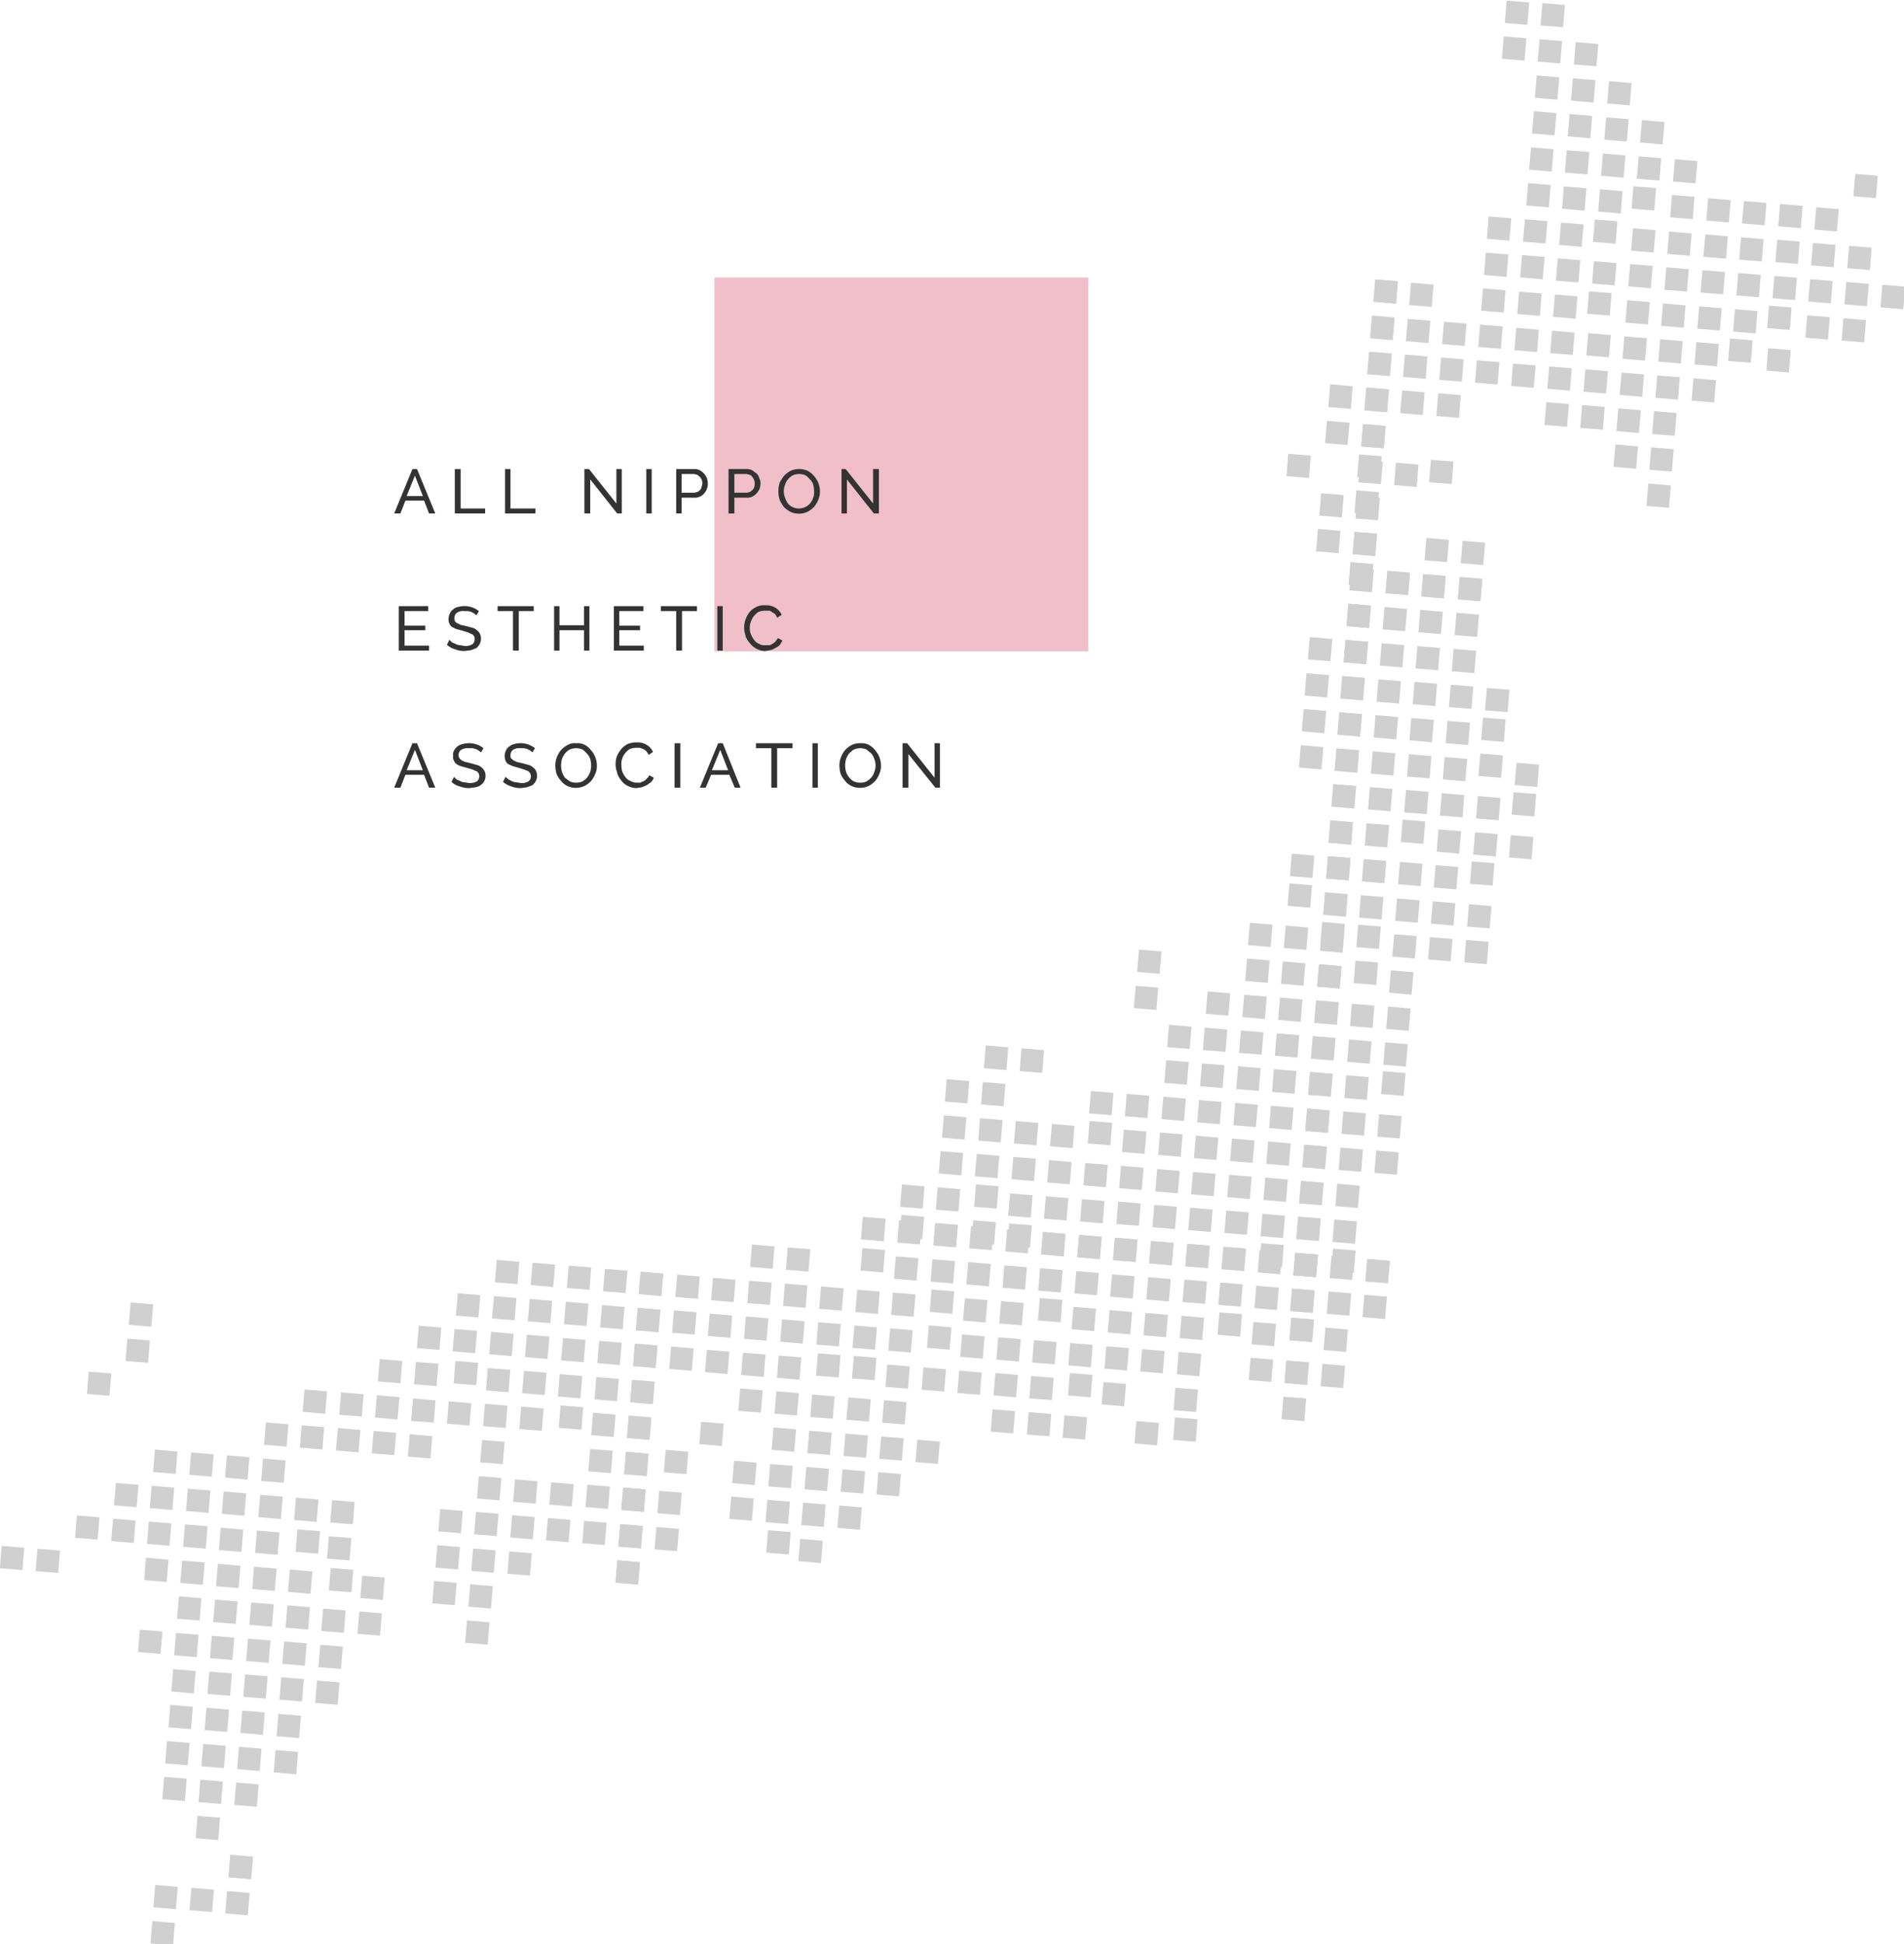 <svg xmlns="http://www.w3.org/2000/svg" viewBox="0 0 458.4 468"><defs><style>.cls-1{fill:#f0bfca;}.cls-2{fill:#333;fill-rule:evenodd;}.cls-3{fill:#d0d0d0;}</style></defs><title>map</title><g id="レイヤー_2" data-name="レイヤー 2"><g id="map.svg"><rect id="長方形_9" data-name="長方形 9" class="cls-1" x="172" y="66.8" width="90" height="90"/><path id="ALL_NIPPON_ESTHETIC_ASSOCIATION" data-name="ALL NIPPON ESTHETIC ASSOCIATION" class="cls-2" d="M94.9,123.6h1.5l1.2-3.1h4.5l1.2,3.1h1.5l-4.4-10.7H99.3Zm3-4.2,2-4.9,1.9,4.9Zm18.9,4.2v-1.2h-5.9v-9.5h-1.4v10.7Zm12.1,0v-1.2h-6v-9.5h-1.3v10.7Zm19.7,0h1.1V112.9h-1.3v8.3l-6.6-8.3h-1.1v10.7h1.4v-8.2Zm8.3,0V112.9h-1.3v10.7Zm7.2,0v-3.8h3.2a3.1,3.1,0,0,0,1.3-.3,3.2,3.2,0,0,0,1.6-1.9,2.7,2.7,0,0,0,.2-1.3,5,5,0,0,0-.2-1.2,4.1,4.1,0,0,0-.7-1.1,3.9,3.9,0,0,0-1-.8,2.8,2.8,0,0,0-1.3-.3h-4.4v10.7Zm0-9.5h3l.8.2.6.5a2.2,2.2,0,0,1,.6,1.5,2.9,2.9,0,0,1-.2.9,1.5,1.5,0,0,1-.3.7l-.6.5-.8.2h-3.1v-4.5Zm12.7,9.5v-3.8h3.1a2.8,2.8,0,0,0,1.3-.3,3.9,3.9,0,0,0,1-.8,4.1,4.1,0,0,0,.7-1.1,5.1,5.1,0,0,0,.2-1.3,2.7,2.7,0,0,0-.3-1.2,2.4,2.4,0,0,0-.6-1.1l-1.1-.8a2.8,2.8,0,0,0-1.3-.3h-4.4v10.7Zm0-9.5h3l.7.2a1,1,0,0,1,.6.5,2.2,2.2,0,0,1,.6,1.5,2.8,2.8,0,0,1-.1.9,1.6,1.6,0,0,1-.4.7l-.6.5-.7.2h-3.1v-4.5Zm17.6,9.1A6.1,6.1,0,0,0,196,122a5.9,5.9,0,0,0,1-1.7,4.5,4.5,0,0,0,.4-2,5.5,5.5,0,0,0-1.4-3.7,5.1,5.1,0,0,0-1.6-1.3,5.2,5.2,0,0,0-4,0,6.1,6.1,0,0,0-1.6,1.2,9.9,9.9,0,0,0-1.1,1.7,7.6,7.6,0,0,0-.3,2.1,7.5,7.5,0,0,0,.3,2,9.5,9.5,0,0,0,1,1.7,6.1,6.1,0,0,0,1.6,1.2,4.9,4.9,0,0,0,4.1,0Zm-5.4-6.5a3.3,3.3,0,0,1,.7-1.3,4,4,0,0,1,1.2-1,3.9,3.9,0,0,1,3,0,5.2,5.2,0,0,1,1.1,1,2.9,2.9,0,0,1,.8,1.3,7.8,7.8,0,0,1,.2,1.6,3.9,3.9,0,0,1-.2,1.5,5.4,5.4,0,0,1-.7,1.3,3.6,3.6,0,0,1-4.2,1,3.4,3.4,0,0,1-1.2-.9,6.1,6.1,0,0,1-.7-1.4A4.2,4.2,0,0,1,189,116.7Zm21.4,6.9h1.2V112.9h-1.4v8.3l-6.6-8.3h-1v10.7h1.3v-8.2Zm-113,31.8v-3.7h5v-1.1h-5v-3.5h5.7v-1.2H96v10.7h7.3v-1.2Zm17.9-8.3a5.6,5.6,0,0,0-5-1,2.3,2.3,0,0,0-1.2.6,2,2,0,0,0-.8,1,2.8,2.8,0,0,0-.3,1.3,2.2,2.2,0,0,0,.2,1.1,1.6,1.6,0,0,0,.6.8l1,.5,1.5.4,1.3.4.9.4a1,1,0,0,1,.6.5,1.6,1.6,0,0,1-.4,2,3.4,3.4,0,0,1-1.8.4l-1.1-.2a2.3,2.3,0,0,1-1.1-.3l-.9-.4-.6-.6-.6,1.2a4.9,4.9,0,0,0,2,1.1,5.9,5.9,0,0,0,2.3.4l1.5-.2,1.3-.5a3.9,3.9,0,0,0,.8-1,2.8,2.8,0,0,0,.3-1.3,2.7,2.7,0,0,0-.3-1.2,1.8,1.8,0,0,0-.7-.8,2.4,2.4,0,0,0-1.1-.6l-1.5-.4-1.3-.3-.8-.4c-.3-.1-.4-.3-.6-.5a1.7,1.7,0,0,1-.1-.7,1.6,1.6,0,0,1,.6-1.3,2.7,2.7,0,0,1,1.8-.4h.9l.8.2.7.4.5.4Zm13.2-1.2h-8.7v1.2h3.7v9.5h1.4v-9.5h3.6v-1.2Zm12.1,0v4.6h-5.9v-4.6h-1.3v10.7h1.3v-4.9h5.9v4.9h1.3V145.9Zm8.5,9.5v-3.7h5v-1.1h-5v-3.5h5.8v-1.2h-7.1v10.7H155v-1.2Zm18.7-9.5h-8.7v1.2h3.7v9.5h1.4v-9.5h3.6v-1.2Zm6.2,10.7V145.9h-1.3v10.7Zm5.5-3.4a6.2,6.2,0,0,0,1.1,1.7,5.1,5.1,0,0,0,1.6,1.3,4.6,4.6,0,0,0,2,.5l1.2-.2a3.3,3.3,0,0,0,1.2-.5,4.1,4.1,0,0,0,1.1-.7l.7-1.1-1.1-.6-.6.8a2.4,2.4,0,0,1-.8.6,1.1,1.1,0,0,1-.8.3h-.9a2.2,2.2,0,0,1-1.4-.3,2.7,2.7,0,0,1-1.2-.9,6.4,6.4,0,0,1-.8-1.4,4.1,4.1,0,0,1-.3-1.6,4,4,0,0,1,.3-1.5,4.2,4.2,0,0,1,.7-1.3,5.2,5.2,0,0,1,1.1-1,4.1,4.1,0,0,1,1.6-.3h.8a1.1,1.1,0,0,1,.8.3l.8.5a4.1,4.1,0,0,1,.5.9l1.1-.7a4.1,4.1,0,0,0-1.5-1.7,4.2,4.2,0,0,0-2.5-.6,3.9,3.9,0,0,0-2.1.4,4.8,4.8,0,0,0-1.6,1.2,6.4,6.4,0,0,0-1,1.8,5.8,5.8,0,0,0,0,3.9ZM94.9,189.6h1.5l1.2-3.1h4.5l1.2,3.1h1.5l-4.4-10.7H99.3Zm3-4.2,2-4.9,1.9,4.9Zm18.5-5.3a5.6,5.6,0,0,0-5-1,3.1,3.1,0,0,0-1.3.6,2.7,2.7,0,0,0-.8,1,1.9,1.9,0,0,0-.2,1.3,1.5,1.5,0,0,0,.2,1.1,1.6,1.6,0,0,0,.6.8,3.1,3.1,0,0,0,1,.5l1.4.4,1.4.4.9.4a1,1,0,0,1,.6.5,1.6,1.6,0,0,1-.4,2,3.9,3.9,0,0,1-1.8.4l-1.2-.2a1.9,1.9,0,0,1-1-.3l-.9-.4-.6-.6-.6,1.2a4.3,4.3,0,0,0,2,1.1,5.9,5.9,0,0,0,2.3.4l1.5-.2a3.3,3.3,0,0,0,1.2-.5,2.8,2.8,0,0,0,.9-1,2.8,2.8,0,0,0,.3-1.3,2.7,2.7,0,0,0-.3-1.2,2.7,2.7,0,0,0-.7-.8,2.7,2.7,0,0,0-1.2-.6l-1.4-.4-1.3-.3-.9-.4-.5-.5a1.9,1.9,0,0,1-.2-.7,1.6,1.6,0,0,1,.6-1.3,3.1,3.1,0,0,1,1.9-.4h.9l.8.2.7.4.5.4Zm12.4,0a5.6,5.6,0,0,0-5-1,2.7,2.7,0,0,0-1.2.6,2,2,0,0,0-.8,1,2.8,2.8,0,0,0-.3,1.3,4.3,4.3,0,0,0,.2,1.1,2.4,2.4,0,0,0,.6.8l1.1.5,1.4.4,1.3.4,1,.4a1.2,1.2,0,0,1,.5.5,1.5,1.5,0,0,1-.4,2,3.3,3.3,0,0,1-1.7.4l-1.2-.2a2.3,2.3,0,0,1-1.1-.3l-.8-.4-.7-.6-.6,1.2a5.6,5.6,0,0,0,2,1.1,5.9,5.9,0,0,0,2.3.4l1.5-.2,1.3-.5a3.9,3.9,0,0,0,.8-1,2.8,2.8,0,0,0,.3-1.3,2.7,2.7,0,0,0-.3-1.2,1.8,1.8,0,0,0-.7-.8,2.4,2.4,0,0,0-1.1-.6l-1.5-.4-1.3-.3-.8-.4-.6-.5a1.7,1.7,0,0,1-.1-.7,1.6,1.6,0,0,1,.6-1.3,2.7,2.7,0,0,1,1.8-.4h.9l.8.2.7.4.5.4Zm11.9,9.1a6.1,6.1,0,0,0,1.6-1.2,5.9,5.9,0,0,0,1-1.7,4.5,4.5,0,0,0,.4-2,5.5,5.5,0,0,0-1.4-3.7,4.7,4.7,0,0,0-1.5-1.3,3.9,3.9,0,0,0-2.1-.4,3.4,3.4,0,0,0-2,.4,6.1,6.1,0,0,0-1.6,1.2,5.9,5.9,0,0,0-1,1.7,5.2,5.2,0,0,0-.4,2.1,7.5,7.5,0,0,0,.3,2,6.2,6.2,0,0,0,1.1,1.7,4.4,4.4,0,0,0,1.5,1.2,4.9,4.9,0,0,0,4.1,0Zm-5.4-6.5a5.4,5.4,0,0,1,.7-1.3,4,4,0,0,1,1.2-1,3.9,3.9,0,0,1,3,0,5.2,5.2,0,0,1,1.1,1,2.9,2.9,0,0,1,.8,1.3,5.5,5.5,0,0,1,0,3.1,5.4,5.4,0,0,1-.7,1.3,4,4,0,0,1-1.2,1,3.7,3.7,0,0,1-1.5.3,4,4,0,0,1-1.5-.3l-1.2-.9a6.1,6.1,0,0,1-.7-1.4,5.5,5.5,0,0,1,0-3.1Zm13.3,3.5a5.9,5.9,0,0,0,1,1.7,4,4,0,0,0,1.6,1.3,4.6,4.6,0,0,0,2,.5l1.3-.2,1.2-.5,1-.7a2.6,2.6,0,0,0,.7-1.1l-1.1-.6a1.6,1.6,0,0,1-.6.8,1.9,1.9,0,0,1-.7.6l-.9.4h-.8a3.3,3.3,0,0,1-1.5-.4,2.7,2.7,0,0,1-1.2-.9,6.4,6.4,0,0,1-.8-1.4,7.8,7.8,0,0,1-.2-1.6,3.9,3.9,0,0,1,.2-1.5,4.2,4.2,0,0,1,.7-1.3,5.2,5.2,0,0,1,1.1-1,4.5,4.5,0,0,1,1.6-.3h.8l.9.3.7.5.6.9,1-.7a3.5,3.5,0,0,0-1.5-1.7,4.1,4.1,0,0,0-2.4-.6,5.4,5.4,0,0,0-2.2.4,4.8,4.8,0,0,0-1.6,1.3,6.9,6.9,0,0,0-1,1.7,5.8,5.8,0,0,0,.1,3.9Zm15.2,3.4V178.9h-1.4v10.7Zm4.7,0h1.4l1.3-3.1h4.4l1.3,3.1h1.4L174,178.9h-1.1Zm2.9-4.2,2-4.9,1.9,4.9Zm19.3-6.5H182v1.2h3.7v9.5h1.4v-9.5h3.7v-1.2Zm6.2,10.7V178.9h-1.3v10.7Zm12.2-.4a6.1,6.1,0,0,0,1.6-1.2,5.9,5.9,0,0,0,1-1.7,4.5,4.5,0,0,0,.4-2,5.5,5.5,0,0,0-1.4-3.7,4.7,4.7,0,0,0-1.5-1.3,3.9,3.9,0,0,0-2.1-.4,4.5,4.5,0,0,0-2,.4,6.1,6.1,0,0,0-1.6,1.2,5.9,5.9,0,0,0-1,1.7,5.2,5.2,0,0,0-.4,2.1,7.5,7.5,0,0,0,.3,2,6.2,6.2,0,0,0,1.1,1.7,4.4,4.4,0,0,0,1.5,1.2,4.9,4.9,0,0,0,4.1,0Zm-5.4-6.5a5.4,5.4,0,0,1,.7-1.3,5.8,5.8,0,0,1,1.2-1,3.9,3.9,0,0,1,3,0l1.2,1a4,4,0,0,1,.7,1.3,4.1,4.1,0,0,1,.3,1.6,4,4,0,0,1-.3,1.5,3.3,3.3,0,0,1-.7,1.3,4,4,0,0,1-1.2,1,3.3,3.3,0,0,1-1.5.3,4,4,0,0,1-1.5-.3,3.1,3.1,0,0,1-1.1-.9,3.9,3.9,0,0,1-.8-1.4A5.5,5.5,0,0,1,203.7,182.7Zm21.5,6.9h1.1V178.9H225v8.3l-6.6-8.3h-1.1v10.7h1.4v-8.1Z"/><rect class="cls-3" x="245.7" y="252.5" width="5.5" height="5.45" transform="translate(-26.3 482) rotate(-85.3)"/><rect class="cls-3" x="237" y="251.8" width="5.5" height="5.45" transform="translate(-33.5 472.7) rotate(-85.3)"/><rect class="cls-3" x="236.3" y="260.5" width="5.4" height="5.45" transform="translate(-42.8 480) rotate(-85.3)"/><rect class="cls-3" x="227.6" y="259.8" width="5.4" height="5.45" transform="translate(-50.1 470.7) rotate(-85.3)"/><rect class="cls-3" x="244.3" y="269.9" width="5.4" height="5.45" transform="translate(-44.9 496.6) rotate(-85.3)"/><rect class="cls-3" x="235.6" y="269.2" width="5.4" height="5.45" transform="translate(-52.1 487.3) rotate(-85.3)"/><rect class="cls-3" x="226.9" y="268.5" width="5.4" height="5.45" transform="translate(-59.4 478) rotate(-85.3)"/><rect class="cls-3" x="243.6" y="278.6" width="5.4" height="5.45" transform="translate(-54.1 503.8) rotate(-85.3)"/><rect class="cls-3" x="234.9" y="277.8" width="5.4" height="5.45" transform="translate(-61.4 494.5) rotate(-85.3)"/><rect class="cls-3" x="226.2" y="277.1" width="5.4" height="5.45" transform="translate(-68.7 485.2) rotate(-85.3)"/><rect class="cls-3" x="242.8" y="287.2" width="5.4" height="5.45" transform="translate(-63.4 511.1) rotate(-85.3)"/><rect class="cls-3" x="234.2" y="286.5" width="5.4" height="5.45" transform="matrix(0.08, -1, 1, 0.08, -70.7, 501.77)"/><rect class="cls-3" x="225.5" y="285.8" width="5.4" height="5.45" transform="translate(-78 492.5) rotate(-85.3)"/><rect class="cls-3" x="216.8" y="285.1" width="5.4" height="5.45" transform="translate(-85.2 483.2) rotate(-85.3)"/><rect class="cls-3" x="242.1" y="295.9" width="5.4" height="5.45" transform="matrix(0.08, -1, 1, 0.08, -72.73, 518.32)"/><rect class="cls-3" x="233.5" y="295.2" width="5.4" height="5.45" transform="matrix(0.08, -1, 1, 0.08, -79.99, 509.03)"/><rect class="cls-3" x="224.8" y="294.5" width="5.4" height="5.45" transform="translate(-87.2 499.7) rotate(-85.3)"/><rect class="cls-3" x="216.1" y="293.8" width="5.4" height="5.45" transform="matrix(0.08, -1, 1, 0.08, -94.5, 490.44)"/><rect class="cls-3" x="207.5" y="293.1" width="5.4" height="5.45" transform="translate(-101.8 481.1) rotate(-85.3)"/><rect class="cls-3" x="252.9" y="270.6" width="5.4" height="5.45" transform="translate(-37.6 505.8) rotate(-85.3)"/><rect class="cls-3" x="252.2" y="279.3" width="5.4" height="5.45" transform="translate(-46.9 513.1) rotate(-85.3)"/><rect class="cls-3" x="251.5" y="287.9" width="5.4" height="5.45" transform="translate(-56.2 520.4) rotate(-85.3)"/><rect class="cls-3" x="250.8" y="296.6" width="5.4" height="5.45" transform="translate(-65.5 527.6) rotate(-85.3)"/><rect class="cls-3" x="262.3" y="262.6" width="5.4" height="5.45" transform="translate(-21 507.9) rotate(-85.3)"/><rect class="cls-3" x="261.6" y="271.3" width="5.4" height="5.45" transform="matrix(0.08, -1, 1, 0.08, -30.34, 515.14)"/><rect class="cls-3" x="260.9" y="280" width="5.4" height="5.45" transform="translate(-39.6 522.4) rotate(-85.3)"/><rect class="cls-3" x="260.2" y="288.6" width="5.4" height="5.45" transform="translate(-48.9 529.7) rotate(-85.3)"/><rect class="cls-3" x="259.5" y="297.3" width="5.4" height="5.45" transform="translate(-58.2 536.9) rotate(-85.3)"/><rect class="cls-3" x="273.8" y="228.7" width="5.4" height="5.45" transform="translate(23.4 488.1) rotate(-85.3)"/><rect class="cls-3" x="273.1" y="237.3" width="5.4" height="5.45" transform="translate(14.1 495.4) rotate(-85.3)"/><rect class="cls-3" x="271" y="263.3" width="5.4" height="5.45" transform="translate(-13.8 517.2) rotate(-85.3)"/><rect class="cls-3" x="270.3" y="272" width="5.4" height="5.45" transform="translate(-23.1 524.4) rotate(-85.3)"/><rect class="cls-3" x="269.6" y="280.7" width="5.4" height="5.45" transform="translate(-32.4 531.7) rotate(-85.3)"/><rect class="cls-3" x="268.9" y="289.4" width="5.4" height="5.45" transform="translate(-41.7 538.9) rotate(-85.3)"/><rect class="cls-3" x="268.2" y="298" width="5.4" height="5.45" transform="translate(-51 546.2) rotate(-85.3)"/><rect class="cls-3" x="281.1" y="246.7" width="5.4" height="5.45" transform="translate(12.1 512) rotate(-85.3)"/><rect class="cls-3" x="280.4" y="255.4" width="5.5" height="5.45" transform="translate(2.8 519.2) rotate(-85.3)"/><rect class="cls-3" x="279.7" y="264.1" width="5.4" height="5.45" transform="translate(-6.5 526.5) rotate(-85.3)"/><rect class="cls-3" x="279" y="272.7" width="5.4" height="5.45" transform="translate(-15.8 533.7) rotate(-85.3)"/><rect class="cls-3" x="278.2" y="281.4" width="5.4" height="5.45" transform="translate(-25.1 541) rotate(-85.3)"/><rect class="cls-3" x="277.5" y="290.1" width="5.4" height="5.45" transform="translate(-34.4 548.2) rotate(-85.3)"/><rect class="cls-3" x="276.8" y="298.7" width="5.4" height="5.45" transform="translate(-43.7 555.5) rotate(-85.3)"/><rect class="cls-3" x="290.5" y="238.7" width="5.4" height="5.45" transform="translate(28.6 514) rotate(-85.3)"/><rect class="cls-3" x="289.7" y="247.4" width="5.4" height="5.45" transform="translate(19.3 521.2) rotate(-85.3)"/><rect class="cls-3" x="289" y="256.1" width="5.5" height="5.45" transform="translate(10 528.5) rotate(-85.3)"/><rect class="cls-3" x="288.3" y="264.8" width="5.4" height="5.45" transform="translate(0.7 535.8) rotate(-85.3)"/><rect class="cls-3" x="287.6" y="273.4" width="5.4" height="5.45" transform="translate(-8.6 543) rotate(-85.3)"/><rect class="cls-3" x="286.9" y="282.1" width="5.4" height="5.45" transform="translate(-17.9 550.3) rotate(-85.3)"/><rect class="cls-3" x="286.2" y="290.8" width="5.4" height="5.45" transform="translate(-27.2 557.5) rotate(-85.3)"/><rect class="cls-3" x="285.5" y="299.4" width="5.4" height="5.45" transform="translate(-36.4 564.8) rotate(-85.3)"/><rect class="cls-3" x="300.5" y="222.1" width="5.4" height="5.45" transform="translate(54.5 508.8) rotate(-85.3)"/><rect class="cls-3" x="299.8" y="230.8" width="5.4" height="5.45" transform="translate(45.2 516) rotate(-85.3)"/><rect class="cls-3" x="299.1" y="239.5" width="5.4" height="5.45" transform="translate(35.9 523.3) rotate(-85.3)"/><rect class="cls-3" x="298.4" y="248.1" width="5.4" height="5.45" transform="translate(26.6 530.5) rotate(-85.3)"/><rect class="cls-3" x="297.7" y="256.8" width="5.5" height="5.45" transform="translate(17.3 537.8) rotate(-85.3)"/><rect class="cls-3" x="297" y="265.5" width="5.4" height="5.45" transform="translate(8 545.1) rotate(-85.3)"/><rect class="cls-3" x="296.3" y="274.1" width="5.4" height="5.45" transform="translate(-1.3 552.3) rotate(-85.3)"/><rect class="cls-3" x="295.6" y="282.8" width="5.4" height="5.45" transform="translate(-10.6 559.6) rotate(-85.3)"/><rect class="cls-3" x="294.9" y="291.5" width="5.4" height="5.45" transform="translate(-19.9 566.8) rotate(-85.3)"/><rect class="cls-3" x="294.2" y="300.2" width="5.4" height="5.45" transform="translate(-29.2 574.1) rotate(-85.3)"/><rect class="cls-3" x="314.9" y="153.5" width="5.4" height="5.45" transform="translate(136.1 460) rotate(-85.3)"/><rect class="cls-3" x="314.2" y="162.1" width="5.4" height="5.45" transform="translate(126.8 467.3) rotate(-85.3)"/><rect class="cls-3" x="313.5" y="170.8" width="5.4" height="5.45" transform="translate(117.5 474.5) rotate(-85.3)"/><rect class="cls-3" x="312.8" y="179.5" width="5.4" height="5.45" transform="translate(108.2 481.8) rotate(-85.3)"/><rect class="cls-3" x="310.6" y="205.5" width="5.4" height="5.45" transform="translate(80.3 503.6) rotate(-85.3)"/><rect class="cls-3" x="309.9" y="214.2" width="5.4" height="5.45" transform="matrix(0.08, -1, 1, 0.08, 71.01, 510.81)"/><rect class="cls-3" x="309.2" y="222.8" width="5.4" height="5.45" transform="translate(61.7 518.1) rotate(-85.3)"/><rect class="cls-3" x="308.5" y="231.5" width="5.4" height="5.45" transform="translate(52.4 525.3) rotate(-85.3)"/><rect class="cls-3" x="307.8" y="240.2" width="5.4" height="5.45" transform="translate(43.1 532.6) rotate(-85.3)"/><rect class="cls-3" x="307.1" y="248.8" width="5.4" height="5.45" transform="translate(33.8 539.8) rotate(-85.3)"/><rect class="cls-3" x="306.4" y="257.5" width="5.5" height="5.45" transform="translate(24.5 547.1) rotate(-85.3)"/><rect class="cls-3" x="305.7" y="266.2" width="5.4" height="5.45" transform="translate(15.2 554.4) rotate(-85.3)"/><rect class="cls-3" x="305" y="274.9" width="5.4" height="5.45" transform="translate(5.9 561.6) rotate(-85.3)"/><rect class="cls-3" x="304.3" y="283.5" width="5.4" height="5.45" transform="translate(-3.3 568.9) rotate(-85.3)"/><rect class="cls-3" x="303.5" y="292.2" width="5.4" height="5.45" transform="translate(-12.6 576.1) rotate(-85.3)"/><rect class="cls-3" x="302.8" y="300.9" width="5.4" height="5.45" transform="translate(-21.9 583.4) rotate(-85.3)"/><rect class="cls-3" x="325" y="136.8" width="5.4" height="5.45" transform="matrix(0.08, -1, 1, 0.08, 161.91, 454.79)"/><rect class="cls-3" x="324.3" y="145.5" width="5.4" height="5.45" transform="translate(152.6 462) rotate(-85.3)"/><rect class="cls-3" x="323.6" y="154.2" width="5.4" height="5.45" transform="translate(143.3 469.3) rotate(-85.3)"/><rect class="cls-3" x="322.9" y="162.8" width="5.4" height="5.45" transform="translate(134 476.6) rotate(-85.3)"/><rect class="cls-3" x="322.1" y="171.5" width="5.4" height="5.45" transform="translate(124.7 483.8) rotate(-85.3)"/><rect class="cls-3" x="321.4" y="180.2" width="5.4" height="5.45" transform="translate(115.4 491.1) rotate(-85.3)"/><rect class="cls-3" x="320.7" y="188.8" width="5.4" height="5.45" transform="translate(106.1 498.3) rotate(-85.3)"/><rect class="cls-3" x="320" y="197.5" width="5.4" height="5.45" transform="translate(96.8 505.6) rotate(-85.3)"/><rect class="cls-3" x="319.3" y="206.2" width="5.4" height="5.45" transform="translate(87.6 512.8) rotate(-85.3)"/><rect class="cls-3" x="318.6" y="214.9" width="5.4" height="5.45" transform="translate(78.3 520.1) rotate(-85.3)"/><rect class="cls-3" x="317.9" y="223.5" width="5.4" height="5.45" transform="matrix(0.08, -1, 1, 0.08, 68.97, 527.36)"/><rect class="cls-3" x="317.2" y="232.2" width="5.4" height="5.45" transform="translate(59.7 534.6) rotate(-85.3)"/><rect class="cls-3" x="316.5" y="240.9" width="5.4" height="5.45" transform="translate(50.4 541.9) rotate(-85.3)"/><rect class="cls-3" x="315.8" y="249.5" width="5.4" height="5.45" transform="translate(41.1 549.1) rotate(-85.3)"/><rect class="cls-3" x="315.1" y="258.2" width="5.5" height="5.45" transform="translate(31.8 556.4) rotate(-85.3)"/><rect class="cls-3" x="314.3" y="266.9" width="5.4" height="5.45" transform="translate(22.5 563.6) rotate(-85.3)"/><rect class="cls-3" x="313.6" y="275.6" width="5.4" height="5.45" transform="translate(13.2 570.9) rotate(-85.3)"/><rect class="cls-3" x="312.9" y="284.2" width="5.4" height="5.45" transform="translate(3.9 578.2) rotate(-85.3)"/><rect class="cls-3" x="312.2" y="292.9" width="5.4" height="5.45" transform="translate(-5.4 585.4) rotate(-85.3)"/><rect class="cls-3" x="311.5" y="301.6" width="5.4" height="5.45" transform="translate(-14.7 592.7) rotate(-85.3)"/><rect class="cls-3" x="309.8" y="109.4" width="5.4" height="5.45" transform="translate(175.3 414.4) rotate(-85.3)"/><rect class="cls-3" x="319.9" y="92.8" width="5.5" height="5.45" transform="translate(201.1 409.2) rotate(-85.3)"/><rect class="cls-3" x="319.2" y="101.4" width="5.4" height="5.45" transform="translate(191.8 416.5) rotate(-85.3)"/><rect class="cls-3" x="317.7" y="118.8" width="5.4" height="5.45" transform="translate(173.2 431) rotate(-85.3)"/><rect class="cls-3" x="317" y="127.4" width="5.4" height="5.45" transform="translate(163.9 438.2) rotate(-85.3)"/><rect class="cls-3" x="330.7" y="67.5" width="5.4" height="5.45" transform="translate(236.3 396.7) rotate(-85.3)"/><rect class="cls-3" x="329.9" y="76.1" width="5.4" height="5.45" transform="translate(227 404) rotate(-85.3)"/><rect class="cls-3" x="329.2" y="84.8" width="5.4" height="5.45" transform="translate(217.7 411.2) rotate(-85.3)"/><rect class="cls-3" x="328.5" y="93.5" width="5.5" height="5.45" transform="translate(208.4 418.5) rotate(-85.3)"/><rect class="cls-3" x="327.8" y="102.1" width="5.4" height="5.45" transform="translate(199.1 425.8) rotate(-85.3)"/><rect class="cls-3" x="327.1" y="110.8" width="5.4" height="5.45" transform="matrix(0.08, -1, 1, 0.08, 189.79, 433.01)"/><rect class="cls-3" x="326.4" y="119.5" width="5.4" height="5.45" transform="translate(180.5 440.3) rotate(-85.3)"/><rect class="cls-3" x="325.7" y="128.2" width="5.4" height="5.45" transform="translate(171.2 447.5) rotate(-85.3)"/><rect class="cls-3" x="55.2" y="446.5" width="5.4" height="5.45" transform="translate(-394.5 470.3) rotate(-85.3)"/><rect class="cls-3" x="54.5" y="455.1" width="5.4" height="5.45" transform="translate(-403.8 477.6) rotate(-85.3)"/><rect class="cls-3" x="45.9" y="454.4" width="5.4" height="5.45" transform="translate(-411 468.3) rotate(-85.3)"/><rect class="cls-3" x="37.2" y="453.7" width="5.4" height="5.45" transform="translate(-418.3 459) rotate(-85.3)"/><rect class="cls-3" x="36.5" y="462.4" width="5.4" height="5.45" transform="translate(-427.6 466.3) rotate(-85.3)"/><rect class="cls-3" x="31.2" y="313.6" width="5.4" height="5.45" transform="translate(-284.1 324.3) rotate(-85.3)"/><rect class="cls-3" x="30.5" y="322.2" width="5.4" height="5.45" transform="translate(-293.4 331.6) rotate(-85.3)"/><rect class="cls-3" x="81.8" y="335.2" width="5.4" height="5.45" transform="translate(-259.1 394.6) rotate(-85.3)"/><rect class="cls-3" x="73.1" y="334.4" width="5.4" height="5.45" transform="translate(-266.4 385.3) rotate(-85.3)"/><rect class="cls-3" x="21.1" y="330.2" width="5.4" height="5.45" transform="translate(-309.9 329.5) rotate(-85.3)"/><rect class="cls-3" x="81.1" y="343.8" width="5.4" height="5.45" transform="translate(-268.4 401.8) rotate(-85.3)"/><rect class="cls-3" x="72.4" y="343.1" width="5.4" height="5.45" transform="translate(-275.7 392.5) rotate(-85.3)"/><rect class="cls-3" x="63.7" y="342.4" width="5.4" height="5.45" transform="translate(-282.9 383.2) rotate(-85.3)"/><rect class="cls-3" x="63" y="351.1" width="5.4" height="5.45" transform="translate(-292.2 390.5) rotate(-85.3)"/><rect class="cls-3" x="54.4" y="350.4" width="5.4" height="5.45" transform="translate(-299.5 381.2) rotate(-85.3)"/><rect class="cls-3" x="45.7" y="349.7" width="5.4" height="5.45" transform="translate(-306.7 371.9) rotate(-85.3)"/><rect class="cls-3" x="37" y="349" width="5.4" height="5.45" transform="translate(-314 362.6) rotate(-85.3)"/><rect class="cls-3" x="79.7" y="361.2" width="5.4" height="5.45" transform="translate(-287 416.3) rotate(-85.3)"/><rect class="cls-3" x="71" y="360.5" width="5.4" height="5.45" transform="translate(-294.3 407.1) rotate(-85.3)"/><rect class="cls-3" x="62.3" y="359.8" width="5.4" height="5.45" transform="translate(-301.5 397.8) rotate(-85.3)"/><rect class="cls-3" x="53.7" y="359" width="5.4" height="5.45" transform="translate(-308.8 388.5) rotate(-85.3)"/><rect class="cls-3" x="45" y="358.3" width="5.4" height="5.45" transform="translate(-316 379.2) rotate(-85.3)"/><rect class="cls-3" x="36.3" y="357.6" width="5.4" height="5.45" transform="translate(-323.3 369.9) rotate(-85.3)"/><rect class="cls-3" x="27.6" y="356.9" width="5.4" height="5.45" transform="translate(-330.5 360.6) rotate(-85.3)"/><rect class="cls-3" x="79" y="369.8" width="5.4" height="5.45" transform="translate(-296.3 423.6) rotate(-85.3)"/><rect class="cls-3" x="70.3" y="369.1" width="5.4" height="5.45" transform="matrix(0.08, -1, 1, 0.08, -303.56, 414.31)"/><rect class="cls-3" x="61.6" y="368.4" width="5.4" height="5.45" transform="translate(-310.8 405) rotate(-85.3)"/><rect class="cls-3" x="52.9" y="367.7" width="5.4" height="5.45" transform="translate(-318.1 395.7) rotate(-85.3)"/><rect class="cls-3" x="44.3" y="367" width="5.4" height="5.45" transform="translate(-325.3 386.4) rotate(-85.3)"/><rect class="cls-3" x="35.6" y="366.3" width="5.4" height="5.45" transform="translate(-332.6 377.1) rotate(-85.3)"/><rect class="cls-3" x="26.9" y="365.6" width="5.4" height="5.45" transform="translate(-339.8 367.8) rotate(-85.3)"/><rect class="cls-3" x="18.3" y="364.9" width="5.4" height="5.45" transform="translate(-347.1 358.5) rotate(-85.3)"/><rect class="cls-3" x="78.3" y="378.5" width="5.4" height="5.45" transform="matrix(0.08, -1, 1, 0.08, -305.59, 430.86)"/><rect class="cls-3" x="69.6" y="377.8" width="5.4" height="5.45" transform="translate(-312.9 421.6) rotate(-85.3)"/><rect class="cls-3" x="60.9" y="377.1" width="5.4" height="5.45" transform="translate(-320.1 412.3) rotate(-85.3)"/><rect class="cls-3" x="52.2" y="376.4" width="5.4" height="5.45" transform="translate(-327.4 403) rotate(-85.3)"/><rect class="cls-3" x="43.6" y="375.7" width="5.4" height="5.45" transform="translate(-334.6 393.7) rotate(-85.3)"/><rect class="cls-3" x="34.9" y="375" width="5.4" height="5.45" transform="translate(-341.9 384.4) rotate(-85.3)"/><rect class="cls-3" x="8.9" y="372.8" width="5.4" height="5.45" transform="translate(-363.7 356.5) rotate(-85.3)"/><rect class="cls-3" x="0.2" y="372.1" width="5.4" height="5.45" transform="translate(-370.9 347.2) rotate(-85.3)"/><rect class="cls-3" x="77.5" y="387.2" width="5.4" height="5.45" transform="translate(-314.9 438.1) rotate(-85.3)"/><rect class="cls-3" x="68.9" y="386.5" width="5.4" height="5.45" transform="translate(-322.1 428.8) rotate(-85.3)"/><rect class="cls-3" x="60.2" y="385.8" width="5.4" height="5.45" transform="translate(-329.4 419.5) rotate(-85.3)"/><rect class="cls-3" x="51.5" y="385.1" width="5.4" height="5.45" transform="translate(-336.7 410.2) rotate(-85.3)"/><rect class="cls-3" x="42.9" y="384.3" width="5.4" height="5.45" transform="translate(-343.9 400.9) rotate(-85.3)"/><rect class="cls-3" x="76.8" y="395.9" width="5.4" height="5.45" transform="translate(-324.2 445.4) rotate(-85.3)"/><rect class="cls-3" x="68.2" y="395.1" width="5.4" height="5.45" transform="translate(-331.4 436.1) rotate(-85.3)"/><rect class="cls-3" x="59.5" y="394.4" width="5.4" height="5.45" transform="translate(-338.7 426.8) rotate(-85.3)"/><rect class="cls-3" x="50.8" y="393.7" width="5.4" height="5.45" transform="translate(-346 417.5) rotate(-85.3)"/><rect class="cls-3" x="42.1" y="393" width="5.4" height="5.45" transform="translate(-353.2 408.2) rotate(-85.3)"/><rect class="cls-3" x="33.5" y="392.3" width="5.4" height="5.45" transform="translate(-360.5 398.9) rotate(-85.3)"/><rect class="cls-3" x="76.1" y="404.5" width="5.4" height="5.45" transform="translate(-333.5 452.6) rotate(-85.3)"/><rect class="cls-3" x="67.5" y="403.8" width="5.4" height="5.45" transform="translate(-340.7 443.3) rotate(-85.3)"/><rect class="cls-3" x="58.8" y="403.1" width="5.4" height="5.45" transform="translate(-348 434) rotate(-85.3)"/><rect class="cls-3" x="50.1" y="402.4" width="5.4" height="5.45" transform="translate(-355.2 424.7) rotate(-85.3)"/><rect class="cls-3" x="41.4" y="401.7" width="5.4" height="5.45" transform="translate(-362.5 415.5) rotate(-85.3)"/><rect class="cls-3" x="66.7" y="412.5" width="5.4" height="5.45" transform="translate(-350 450.6) rotate(-85.3)"/><rect class="cls-3" x="58.1" y="411.8" width="5.4" height="5.45" transform="translate(-357.3 441.3) rotate(-85.3)"/><rect class="cls-3" x="49.4" y="411.1" width="5.4" height="5.45" transform="translate(-364.5 432) rotate(-85.3)"/><rect class="cls-3" x="40.7" y="410.4" width="5.4" height="5.45" transform="translate(-371.8 422.7) rotate(-85.3)"/><rect class="cls-3" x="66" y="421.2" width="5.4" height="5.45" transform="translate(-359.3 457.9) rotate(-85.3)"/><rect class="cls-3" x="57.4" y="420.4" width="5.4" height="5.45" transform="translate(-366.6 448.6) rotate(-85.3)"/><rect class="cls-3" x="48.7" y="419.7" width="5.4" height="5.45" transform="translate(-373.8 439.3) rotate(-85.3)"/><rect class="cls-3" x="40" y="419" width="5.4" height="5.45" transform="translate(-381.1 430) rotate(-85.3)"/><rect class="cls-3" x="56.7" y="429.1" width="5.4" height="5.45" transform="translate(-375.9 455.8) rotate(-85.3)"/><rect class="cls-3" x="48" y="428.4" width="5.4" height="5.45" transform="translate(-383.1 446.5) rotate(-85.3)"/><rect class="cls-3" x="39.3" y="427.7" width="5.4" height="5.45" transform="translate(-390.4 437.2) rotate(-85.3)"/><rect class="cls-3" x="47.3" y="437.1" width="5.4" height="5.45" transform="translate(-392.4 453.8) rotate(-85.3)"/><rect class="cls-3" x="55.2" y="446.5" width="5.4" height="5.45" transform="translate(-394.5 470.3) rotate(-85.3)"/><rect class="cls-3" x="91.2" y="327.2" width="5.4" height="5.45" transform="translate(-242.6 396.6) rotate(-85.3)"/><rect class="cls-3" x="90.5" y="335.9" width="5.4" height="5.45" transform="translate(-251.9 403.9) rotate(-85.3)"/><rect class="cls-3" x="89.8" y="344.5" width="5.4" height="5.45" transform="translate(-261.2 411.1) rotate(-85.3)"/><rect class="cls-3" x="86.9" y="379.2" width="5.4" height="5.45" transform="translate(-298.3 440.2) rotate(-85.3)"/><rect class="cls-3" x="86.2" y="387.9" width="5.4" height="5.45" transform="translate(-307.6 447.4) rotate(-85.3)"/><rect class="cls-3" x="100.6" y="319.2" width="5.4" height="5.45" transform="translate(-226 398.6) rotate(-85.3)"/><rect class="cls-3" x="99.9" y="327.9" width="5.4" height="5.45" transform="translate(-235.3 405.9) rotate(-85.3)"/><rect class="cls-3" x="99.1" y="336.6" width="5.4" height="5.45" transform="translate(-244.6 413.2) rotate(-85.3)"/><rect class="cls-3" x="98.4" y="345.2" width="5.4" height="5.45" transform="translate(-253.9 420.4) rotate(-85.3)"/><rect class="cls-3" x="109.9" y="311.3" width="5.4" height="5.45" transform="translate(-209.5 400.7) rotate(-85.3)"/><rect class="cls-3" x="109.2" y="319.9" width="5.4" height="5.45" transform="translate(-218.8 407.9) rotate(-85.3)"/><rect class="cls-3" x="108.5" y="328.6" width="5.4" height="5.45" transform="matrix(0.08, -1, 1, 0.08, -228.06, 415.2)"/><rect class="cls-3" x="107.8" y="337.3" width="5.4" height="5.45" transform="translate(-237.4 422.5) rotate(-85.3)"/><rect class="cls-3" x="105.7" y="363.3" width="5.4" height="5.45" transform="translate(-265.2 444.2) rotate(-85.3)"/><rect class="cls-3" x="105" y="372" width="5.4" height="5.45" transform="translate(-274.5 451.5) rotate(-85.3)"/><rect class="cls-3" x="104.3" y="380.6" width="5.4" height="5.45" transform="translate(-283.8 458.7) rotate(-85.3)"/><rect class="cls-3" x="119.3" y="303.3" width="5.4" height="5.45" transform="translate(-192.9 402.7) rotate(-85.3)"/><rect class="cls-3" x="118.6" y="312" width="5.4" height="5.45" transform="translate(-202.2 410) rotate(-85.3)"/><rect class="cls-3" x="117.9" y="320.7" width="5.4" height="5.45" transform="translate(-211.5 417.2) rotate(-85.3)"/><rect class="cls-3" x="117.2" y="329.3" width="5.4" height="5.45" transform="translate(-220.8 424.5) rotate(-85.3)"/><rect class="cls-3" x="116.5" y="338" width="5.4" height="5.45" transform="translate(-230.1 431.7) rotate(-85.3)"/><rect class="cls-3" x="115.8" y="346.7" width="5.4" height="5.45" transform="translate(-239.4 439) rotate(-85.3)"/><rect class="cls-3" x="115.1" y="355.3" width="5.4" height="5.45" transform="translate(-248.7 446.3) rotate(-85.3)"/><rect class="cls-3" x="114.4" y="364" width="5.4" height="5.45" transform="translate(-258 453.5) rotate(-85.3)"/><rect class="cls-3" x="113.6" y="372.7" width="5.4" height="5.45" transform="translate(-267.3 460.8) rotate(-85.3)"/><rect class="cls-3" x="112.9" y="381.4" width="5.4" height="5.45" transform="translate(-276.6 468) rotate(-85.3)"/><rect class="cls-3" x="112.2" y="390" width="5.4" height="5.45" transform="translate(-285.9 475.3) rotate(-85.3)"/><rect class="cls-3" x="128" y="304" width="5.4" height="5.45" transform="translate(-185.7 412) rotate(-85.3)"/><rect class="cls-3" x="127.3" y="312.7" width="5.4" height="5.45" transform="translate(-195 419.3) rotate(-85.3)"/><rect class="cls-3" x="126.6" y="321.4" width="5.4" height="5.45" transform="translate(-204.3 426.5) rotate(-85.3)"/><rect class="cls-3" x="125.9" y="330" width="5.4" height="5.45" transform="translate(-213.5 433.8) rotate(-85.3)"/><rect class="cls-3" x="125.2" y="338.7" width="5.4" height="5.45" transform="translate(-222.8 441) rotate(-85.3)"/><rect class="cls-3" x="123.7" y="356" width="5.4" height="5.45" transform="translate(-241.4 455.6) rotate(-85.3)"/><rect class="cls-3" x="123" y="364.7" width="5.4" height="5.45" transform="translate(-250.7 462.8) rotate(-85.3)"/><rect class="cls-3" x="122.3" y="373.4" width="5.4" height="5.45" transform="translate(-260 470.1) rotate(-85.3)"/><rect class="cls-3" x="136.7" y="304.7" width="5.4" height="5.45" transform="translate(-178.4 421.3) rotate(-85.3)"/><rect class="cls-3" x="136" y="313.4" width="5.4" height="5.45" transform="translate(-187.7 428.6) rotate(-85.3)"/><rect class="cls-3" x="135.2" y="322.1" width="5.4" height="5.45" transform="translate(-197 435.8) rotate(-85.3)"/><rect class="cls-3" x="134.5" y="330.7" width="5.4" height="5.45" transform="translate(-206.3 443.1) rotate(-85.3)"/><rect class="cls-3" x="133.8" y="339.4" width="5.4" height="5.45" transform="matrix(0.08, -1, 1, 0.08, -215.58, 450.34)"/><rect class="cls-3" x="132.4" y="356.8" width="5.4" height="5.45" transform="translate(-234.2 464.9) rotate(-85.3)"/><rect class="cls-3" x="131.7" y="365.4" width="5.4" height="5.45" transform="translate(-243.5 472.1) rotate(-85.3)"/><rect class="cls-3" x="145.3" y="305.4" width="5.4" height="5.45" transform="translate(-171.1 430.6) rotate(-85.3)"/><rect class="cls-3" x="144.6" y="314.1" width="5.4" height="5.45" transform="translate(-180.4 437.9) rotate(-85.3)"/><rect class="cls-3" x="143.9" y="322.8" width="5.4" height="5.45" transform="translate(-189.7 445.1) rotate(-85.3)"/><rect class="cls-3" x="143.2" y="331.5" width="5.4" height="5.45" transform="translate(-199 452.4) rotate(-85.3)"/><rect class="cls-3" x="142.5" y="340.1" width="5.4" height="5.45" transform="translate(-208.3 459.6) rotate(-85.3)"/><rect class="cls-3" x="141.8" y="348.8" width="5.4" height="5.45" transform="translate(-217.6 466.9) rotate(-85.3)"/><rect class="cls-3" x="141.1" y="357.5" width="5.4" height="5.45" transform="translate(-226.9 474.1) rotate(-85.3)"/><rect class="cls-3" x="140.4" y="366.1" width="5.4" height="5.45" transform="translate(-236.2 481.4) rotate(-85.3)"/><rect class="cls-3" x="154" y="306.1" width="5.4" height="5.45" transform="translate(-163.9 439.9) rotate(-85.3)"/><rect class="cls-3" x="153.3" y="314.8" width="5.4" height="5.45" transform="translate(-173.2 447.2) rotate(-85.3)"/><rect class="cls-3" x="152.6" y="323.5" width="5.4" height="5.45" transform="translate(-182.5 454.4) rotate(-85.3)"/><rect class="cls-3" x="151.9" y="332.2" width="5.4" height="5.45" transform="translate(-191.8 461.7) rotate(-85.3)"/><rect class="cls-3" x="151.2" y="340.8" width="5.4" height="5.45" transform="translate(-201.1 468.9) rotate(-85.3)"/><rect class="cls-3" x="150.5" y="349.5" width="5.4" height="5.45" transform="translate(-210.4 476.2) rotate(-85.3)"/><rect class="cls-3" x="149.8" y="358.2" width="5.4" height="5.45" transform="translate(-219.7 483.4) rotate(-85.3)"/><rect class="cls-3" x="149" y="366.8" width="5.4" height="5.45" transform="translate(-228.9 490.7) rotate(-85.3)"/><rect class="cls-3" x="148.3" y="375.5" width="5.4" height="5.45" transform="translate(-238.2 498) rotate(-85.3)"/><rect class="cls-3" x="242.1" y="295.9" width="5.4" height="5.45" transform="translate(-72.7 518.3) rotate(-85.3)"/><rect class="cls-3" x="233.5" y="295.2" width="5.4" height="5.45" transform="translate(-80 509) rotate(-85.3)"/><rect class="cls-3" x="224.8" y="294.5" width="5.4" height="5.45" transform="translate(-87.2 499.7) rotate(-85.3)"/><rect class="cls-3" x="216.1" y="293.8" width="5.4" height="5.45" transform="translate(-94.5 490.4) rotate(-85.3)"/><rect class="cls-3" x="207.5" y="293.1" width="5.4" height="5.45" transform="translate(-101.8 481.1) rotate(-85.3)"/><rect class="cls-3" x="241.4" y="304.6" width="5.4" height="5.45" transform="translate(-82 525.6) rotate(-85.3)"/><rect class="cls-3" x="232.8" y="303.9" width="5.4" height="5.45" transform="translate(-89.3 516.3) rotate(-85.3)"/><rect class="cls-3" x="224.1" y="303.2" width="5.4" height="5.45" transform="translate(-96.5 507) rotate(-85.3)"/><rect class="cls-3" x="215.4" y="302.4" width="5.4" height="5.45" transform="translate(-103.8 497.7) rotate(-85.3)"/><rect class="cls-3" x="206.7" y="301.7" width="5.4" height="5.45" transform="matrix(0.08, -1, 1, 0.08, -111.05, 488.4)"/><rect class="cls-3" x="189.4" y="300.3" width="5.4" height="5.45" transform="translate(-125.6 469.8) rotate(-85.3)"/><rect class="cls-3" x="180.7" y="299.6" width="5.4" height="5.45" transform="translate(-132.8 460.5) rotate(-85.3)"/><rect class="cls-3" x="240.7" y="313.2" width="5.4" height="5.45" transform="translate(-91.3 532.8) rotate(-85.3)"/><rect class="cls-3" x="232" y="312.5" width="5.4" height="5.45" transform="translate(-98.6 523.5) rotate(-85.3)"/><rect class="cls-3" x="223.4" y="311.8" width="5.4" height="5.45" transform="matrix(0.08, -1, 1, 0.08, -105.83, 514.25)"/><rect class="cls-3" x="214.7" y="311.1" width="5.4" height="5.45" transform="translate(-113.1 505) rotate(-85.3)"/><rect class="cls-3" x="206" y="310.4" width="5.4" height="5.45" transform="translate(-120.3 495.7) rotate(-85.3)"/><rect class="cls-3" x="197.4" y="309.7" width="5.4" height="5.45" transform="translate(-127.6 486.4) rotate(-85.3)"/><rect class="cls-3" x="188.7" y="309" width="5.4" height="5.45" transform="translate(-134.9 477.1) rotate(-85.3)"/><rect class="cls-3" x="180" y="308.3" width="5.4" height="5.45" transform="translate(-142.1 467.8) rotate(-85.3)"/><rect class="cls-3" x="171.3" y="307.6" width="5.4" height="5.45" transform="translate(-149.4 458.5) rotate(-85.3)"/><rect class="cls-3" x="162.7" y="306.9" width="5.4" height="5.45" transform="translate(-156.6 449.2) rotate(-85.3)"/><rect class="cls-3" x="154" y="306.1" width="5.4" height="5.45" transform="translate(-163.9 439.9) rotate(-85.3)"/><rect class="cls-3" x="240" y="321.9" width="5.4" height="5.45" transform="translate(-100.6 540.1) rotate(-85.3)"/><rect class="cls-3" x="231.3" y="321.2" width="5.4" height="5.45" transform="translate(-107.9 530.8) rotate(-85.3)"/><rect class="cls-3" x="222.7" y="320.5" width="5.4" height="5.45" transform="matrix(0.08, -1, 1, 0.08, -115.13, 521.5)"/><rect class="cls-3" x="214" y="319.8" width="5.4" height="5.45" transform="translate(-122.4 512.2) rotate(-85.3)"/><rect class="cls-3" x="205.3" y="319.1" width="5.4" height="5.45" transform="translate(-129.6 502.9) rotate(-85.3)"/><rect class="cls-3" x="196.7" y="318.4" width="5.4" height="5.45" transform="translate(-136.9 493.6) rotate(-85.3)"/><rect class="cls-3" x="188" y="317.7" width="5.4" height="5.45" transform="translate(-144.2 484.3) rotate(-85.3)"/><rect class="cls-3" x="179.3" y="316.9" width="5.4" height="5.45" transform="translate(-151.4 475) rotate(-85.3)"/><rect class="cls-3" x="170.6" y="316.2" width="5.4" height="5.45" transform="translate(-158.7 465.7) rotate(-85.3)"/><rect class="cls-3" x="162" y="315.5" width="5.4" height="5.45" transform="translate(-165.9 456.4) rotate(-85.3)"/><rect class="cls-3" x="153.3" y="314.8" width="5.4" height="5.45" transform="translate(-173.2 447.2) rotate(-85.3)"/><rect class="cls-3" x="239.3" y="330.6" width="5.4" height="5.45" transform="translate(-109.9 547.3) rotate(-85.3)"/><rect class="cls-3" x="230.6" y="329.9" width="5.4" height="5.45" transform="translate(-117.2 538.1) rotate(-85.3)"/><rect class="cls-3" x="222" y="329.2" width="5.4" height="5.45" transform="translate(-124.4 528.8) rotate(-85.3)"/><rect class="cls-3" x="213.3" y="328.5" width="5.4" height="5.45" transform="translate(-131.7 519.5) rotate(-85.3)"/><rect class="cls-3" x="204.6" y="327.7" width="5.4" height="5.45" transform="matrix(0.08, -1, 1, 0.08, -138.94, 510.17)"/><rect class="cls-3" x="195.9" y="327" width="5.4" height="5.45" transform="matrix(0.08, -1, 1, 0.08, -146.19, 500.88)"/><rect class="cls-3" x="187.3" y="326.3" width="5.4" height="5.45" transform="translate(-153.5 491.6) rotate(-85.3)"/><rect class="cls-3" x="178.6" y="325.6" width="5.4" height="5.45" transform="translate(-160.7 482.3) rotate(-85.3)"/><rect class="cls-3" x="169.9" y="324.9" width="5.4" height="5.45" transform="translate(-168 473) rotate(-85.3)"/><rect class="cls-3" x="161.3" y="324.2" width="5.4" height="5.45" transform="translate(-175.2 463.7) rotate(-85.3)"/><rect class="cls-3" x="152.6" y="323.5" width="5.4" height="5.45" transform="translate(-182.5 454.4) rotate(-85.3)"/><rect class="cls-3" x="238.6" y="339.3" width="5.4" height="5.45" transform="translate(-119.2 554.6) rotate(-85.3)"/><rect class="cls-3" x="212.6" y="337.1" width="5.4" height="5.45" transform="translate(-141 526.7) rotate(-85.3)"/><rect class="cls-3" x="203.9" y="336.4" width="5.4" height="5.45" transform="translate(-148.2 517.4) rotate(-85.3)"/><rect class="cls-3" x="195.2" y="335.7" width="5.4" height="5.45" transform="translate(-155.5 508.1) rotate(-85.3)"/><rect class="cls-3" x="186.6" y="335" width="5.4" height="5.45" transform="translate(-162.7 498.8) rotate(-85.3)"/><rect class="cls-3" x="177.9" y="334.3" width="5.4" height="5.45" transform="translate(-170 489.5) rotate(-85.3)"/><rect class="cls-3" x="151.9" y="332.2" width="5.4" height="5.45" transform="translate(-191.8 461.7) rotate(-85.3)"/><rect class="cls-3" x="220.5" y="346.5" width="5.4" height="5.45" transform="translate(-143 543.3) rotate(-85.3)"/><rect class="cls-3" x="211.9" y="345.8" width="5.4" height="5.45" transform="translate(-150.3 534) rotate(-85.3)"/><rect class="cls-3" x="203.2" y="345.1" width="5.4" height="5.45" transform="translate(-157.5 524.7) rotate(-85.3)"/><rect class="cls-3" x="194.5" y="344.4" width="5.4" height="5.45" transform="translate(-164.8 515.4) rotate(-85.3)"/><rect class="cls-3" x="185.9" y="343.7" width="5.4" height="5.45" transform="translate(-172 506.1) rotate(-85.3)"/><rect class="cls-3" x="168.5" y="342.3" width="5.4" height="5.45" transform="translate(-186.6 487.5) rotate(-85.3)"/><rect class="cls-3" x="151.2" y="340.8" width="5.4" height="5.45" transform="translate(-201.1 468.9) rotate(-85.3)"/><rect class="cls-3" x="211.2" y="354.5" width="5.4" height="5.45" transform="translate(-159.6 541.2) rotate(-85.3)"/><rect class="cls-3" x="202.5" y="353.8" width="5.4" height="5.45" transform="translate(-166.8 531.9) rotate(-85.3)"/><rect class="cls-3" x="193.8" y="353.1" width="5.4" height="5.45" transform="translate(-174.1 522.7) rotate(-85.3)"/><rect class="cls-3" x="185.1" y="352.3" width="5.4" height="5.45" transform="translate(-181.3 513.4) rotate(-85.3)"/><rect class="cls-3" x="176.5" y="351.6" width="5.4" height="5.45" transform="translate(-188.6 504.1) rotate(-85.3)"/><rect class="cls-3" x="159.1" y="350.2" width="5.4" height="5.45" transform="matrix(0.08, -1, 1, 0.08, -203.1, 485.48)"/><rect class="cls-3" x="150.5" y="349.5" width="5.4" height="5.45" transform="translate(-210.4 476.2) rotate(-85.3)"/><rect class="cls-3" x="201.8" y="362.4" width="5.4" height="5.45" transform="translate(-176.1 539.2) rotate(-85.3)"/><rect class="cls-3" x="193.1" y="361.7" width="5.4" height="5.45" transform="translate(-183.4 529.9) rotate(-85.3)"/><rect class="cls-3" x="184.4" y="361" width="5.4" height="5.45" transform="translate(-190.6 520.6) rotate(-85.3)"/><rect class="cls-3" x="175.8" y="360.3" width="5.4" height="5.45" transform="translate(-197.9 511.3) rotate(-85.3)"/><rect class="cls-3" x="158.4" y="358.9" width="5.4" height="5.45" transform="translate(-212.4 492.7) rotate(-85.3)"/><rect class="cls-3" x="149.8" y="358.2" width="5.4" height="5.45" transform="translate(-219.7 483.4) rotate(-85.3)"/><rect class="cls-3" x="192.4" y="370.4" width="5.4" height="5.45" transform="translate(-192.7 537.2) rotate(-85.3)"/><rect class="cls-3" x="183.7" y="369.7" width="5.4" height="5.45" transform="matrix(0.08, -1, 1, 0.08, -199.92, 527.87)"/><rect class="cls-3" x="157.7" y="367.6" width="5.4" height="5.45" transform="translate(-221.7 500) rotate(-85.3)"/><rect class="cls-3" x="149" y="366.8" width="5.4" height="5.45" transform="translate(-228.9 490.7) rotate(-85.3)"/><rect class="cls-3" x="148.3" y="375.5" width="5.4" height="5.45" transform="translate(-238.2 498) rotate(-85.3)"/><rect class="cls-3" x="250.8" y="296.6" width="5.4" height="5.45" transform="translate(-65.5 527.6) rotate(-85.3)"/><rect class="cls-3" x="250.1" y="305.3" width="5.4" height="5.45" transform="translate(-74.8 534.9) rotate(-85.3)"/><rect class="cls-3" x="249.4" y="314" width="5.4" height="5.45" transform="matrix(0.08, -1, 1, 0.08, -84.06, 542.13)"/><rect class="cls-3" x="248.7" y="322.6" width="5.4" height="5.45" transform="translate(-93.4 549.4) rotate(-85.3)"/><rect class="cls-3" x="248" y="331.3" width="5.4" height="5.45" transform="translate(-102.7 556.6) rotate(-85.3)"/><rect class="cls-3" x="247.3" y="340" width="5.4" height="5.45" transform="translate(-111.9 563.9) rotate(-85.3)"/><rect class="cls-3" x="259.5" y="297.3" width="5.4" height="5.45" transform="translate(-58.2 536.9) rotate(-85.3)"/><rect class="cls-3" x="258.8" y="306" width="5.4" height="5.45" transform="translate(-67.5 544.2) rotate(-85.3)"/><rect class="cls-3" x="258.1" y="314.7" width="5.4" height="5.45" transform="translate(-76.8 551.4) rotate(-85.3)"/><rect class="cls-3" x="257.4" y="323.3" width="5.4" height="5.45" transform="translate(-86.1 558.7) rotate(-85.3)"/><rect class="cls-3" x="256.6" y="332" width="5.4" height="5.45" transform="matrix(0.08, -1, 1, 0.08, -95.39, 565.94)"/><rect class="cls-3" x="255.9" y="340.7" width="5.4" height="5.45" transform="translate(-104.7 573.2) rotate(-85.3)"/><rect class="cls-3" x="268.2" y="298" width="5.4" height="5.45" transform="translate(-51 546.2) rotate(-85.3)"/><rect class="cls-3" x="267.4" y="306.7" width="5.4" height="5.45" transform="translate(-60.3 553.5) rotate(-85.3)"/><rect class="cls-3" x="266.7" y="315.4" width="5.4" height="5.45" transform="translate(-69.5 560.7) rotate(-85.3)"/><rect class="cls-3" x="266" y="324" width="5.4" height="5.45" transform="translate(-78.8 568) rotate(-85.3)"/><rect class="cls-3" x="265.3" y="332.7" width="5.4" height="5.45" transform="translate(-88.1 575.2) rotate(-85.3)"/><rect class="cls-3" x="276.8" y="298.7" width="5.4" height="5.45" transform="translate(-43.7 555.5) rotate(-85.3)"/><rect class="cls-3" x="276.1" y="307.4" width="5.4" height="5.45" transform="translate(-53 562.8) rotate(-85.3)"/><rect class="cls-3" x="275.4" y="316.1" width="5.4" height="5.45" transform="translate(-62.3 570) rotate(-85.3)"/><rect class="cls-3" x="274.7" y="324.7" width="5.4" height="5.45" transform="translate(-71.6 577.3) rotate(-85.3)"/><rect class="cls-3" x="273.3" y="342.1" width="5.4" height="5.45" transform="translate(-90.2 591.8) rotate(-85.3)"/><rect class="cls-3" x="285.5" y="299.4" width="5.4" height="5.45" transform="translate(-36.4 564.8) rotate(-85.3)"/><rect class="cls-3" x="284.8" y="308.1" width="5.4" height="5.45" transform="translate(-45.7 572) rotate(-85.3)"/><rect class="cls-3" x="284.1" y="316.8" width="5.4" height="5.45" transform="translate(-55 579.3) rotate(-85.3)"/><rect class="cls-3" x="283.4" y="325.5" width="5.4" height="5.45" transform="translate(-64.3 586.6) rotate(-85.3)"/><rect class="cls-3" x="282.7" y="334.1" width="5.4" height="5.45" transform="translate(-73.6 593.8) rotate(-85.3)"/><rect class="cls-3" x="281.9" y="342.8" width="5.4" height="5.45" transform="matrix(0.08, -1, 1, 0.08, -82.92, 601.07)"/><rect class="cls-3" x="294.2" y="300.2" width="5.4" height="5.45" transform="translate(-29.2 574.1) rotate(-85.3)"/><rect class="cls-3" x="293.5" y="308.8" width="5.4" height="5.45" transform="translate(-38.5 581.3) rotate(-85.3)"/><rect class="cls-3" x="292.7" y="317.5" width="5.4" height="5.45" transform="matrix(0.08, -1, 1, 0.08, -47.78, 588.6)"/><rect class="cls-3" x="302.8" y="300.9" width="5.4" height="5.45" transform="matrix(0.08, -1, 1, 0.08, -21.93, 583.38)"/><rect class="cls-3" x="302.1" y="309.5" width="5.4" height="5.45" transform="translate(-31.2 590.6) rotate(-85.3)"/><rect class="cls-3" x="301.4" y="318.2" width="5.4" height="5.45" transform="translate(-40.5 597.9) rotate(-85.3)"/><rect class="cls-3" x="300.7" y="326.9" width="5.4" height="5.45" transform="translate(-49.8 605.1) rotate(-85.3)"/><rect class="cls-3" x="311.5" y="301.6" width="5.4" height="5.45" transform="translate(-14.7 592.7) rotate(-85.3)"/><rect class="cls-3" x="310.8" y="310.2" width="5.4" height="5.45" transform="translate(-24 599.9) rotate(-85.3)"/><rect class="cls-3" x="310.1" y="318.9" width="5.4" height="5.45" transform="matrix(0.08, -1, 1, 0.08, -33.26, 607.18)"/><rect class="cls-3" x="309.4" y="327.6" width="5.4" height="5.45" transform="translate(-42.6 614.4) rotate(-85.3)"/><rect class="cls-3" x="308.7" y="336.3" width="5.4" height="5.45" transform="translate(-51.9 621.7) rotate(-85.3)"/><rect class="cls-3" x="351" y="139" width="5.4" height="5.45" transform="translate(183.7 482.7) rotate(-85.3)"/><rect class="cls-3" x="342.3" y="138.2" width="5.4" height="5.45" transform="translate(176.4 473.4) rotate(-85.3)"/><rect class="cls-3" x="333.7" y="137.5" width="5.4" height="5.45" transform="translate(169.2 464.1) rotate(-85.3)"/><rect class="cls-3" x="325" y="136.8" width="5.4" height="5.45" transform="translate(161.9 454.8) rotate(-85.3)"/><rect class="cls-3" x="350.3" y="147.6" width="5.4" height="5.45" transform="translate(174.4 489.9) rotate(-85.3)"/><rect class="cls-3" x="341.6" y="146.9" width="5.4" height="5.45" transform="translate(167.1 480.6) rotate(-85.3)"/><rect class="cls-3" x="332.9" y="146.2" width="5.4" height="5.45" transform="translate(159.9 471.3) rotate(-85.3)"/><rect class="cls-3" x="324.3" y="145.5" width="5.4" height="5.45" transform="translate(152.6 462) rotate(-85.3)"/><rect class="cls-3" x="349.6" y="156.3" width="5.4" height="5.45" transform="translate(165.1 497.2) rotate(-85.3)"/><rect class="cls-3" x="340.9" y="155.6" width="5.4" height="5.45" transform="translate(157.8 487.9) rotate(-85.3)"/><rect class="cls-3" x="332.2" y="154.9" width="5.4" height="5.45" transform="translate(150.6 478.6) rotate(-85.3)"/><rect class="cls-3" x="323.6" y="154.2" width="5.4" height="5.45" transform="translate(143.3 469.3) rotate(-85.3)"/><rect class="cls-3" x="357.5" y="165.7" width="5.4" height="5.45" transform="translate(163.1 513.7) rotate(-85.3)"/><rect class="cls-3" x="348.9" y="165" width="5.4" height="5.45" transform="translate(155.8 504.4) rotate(-85.3)"/><rect class="cls-3" x="340.2" y="164.3" width="5.4" height="5.45" transform="translate(148.5 495.1) rotate(-85.3)"/><rect class="cls-3" x="331.5" y="163.5" width="5.4" height="5.45" transform="translate(141.3 485.9) rotate(-85.3)"/><rect class="cls-3" x="322.9" y="162.8" width="5.4" height="5.45" transform="translate(134 476.6) rotate(-85.3)"/><rect class="cls-3" x="356.8" y="174.3" width="5.4" height="5.45" transform="matrix(0.08, -1, 1, 0.08, 153.76, 520.99)"/><rect class="cls-3" x="348.2" y="173.6" width="5.4" height="5.45" transform="translate(146.5 511.7) rotate(-85.3)"/><rect class="cls-3" x="339.5" y="172.9" width="5.4" height="5.45" transform="translate(139.2 502.4) rotate(-85.3)"/><rect class="cls-3" x="330.8" y="172.2" width="5.4" height="5.45" transform="translate(132 493.1) rotate(-85.3)"/><rect class="cls-3" x="322.1" y="171.5" width="5.4" height="5.45" transform="translate(124.7 483.8) rotate(-85.3)"/><rect class="cls-3" x="364.8" y="183.7" width="5.4" height="5.45" transform="translate(151.7 537.5) rotate(-85.3)"/><rect class="cls-3" x="356.1" y="183" width="5.4" height="5.45" transform="matrix(0.08, -1, 1, 0.08, 144.47, 528.25)"/><rect class="cls-3" x="347.5" y="182.3" width="5.4" height="5.45" transform="translate(137.2 519) rotate(-85.3)"/><rect class="cls-3" x="338.8" y="181.6" width="5.4" height="5.45" transform="translate(130 509.7) rotate(-85.3)"/><rect class="cls-3" x="330.1" y="180.9" width="5.4" height="5.45" transform="translate(122.7 500.4) rotate(-85.3)"/><rect class="cls-3" x="321.4" y="180.2" width="5.4" height="5.45" transform="translate(115.4 491.1) rotate(-85.3)"/><rect class="cls-3" x="364.1" y="192.4" width="5.4" height="5.45" transform="matrix(0.08, -1, 1, 0.08, 142.43, 544.8)"/><rect class="cls-3" x="355.4" y="191.7" width="5.4" height="5.45" transform="translate(135.2 535.5) rotate(-85.3)"/><rect class="cls-3" x="346.7" y="191" width="5.4" height="5.45" transform="translate(127.9 526.2) rotate(-85.3)"/><rect class="cls-3" x="338.1" y="190.3" width="5.4" height="5.45" transform="translate(120.7 516.9) rotate(-85.3)"/><rect class="cls-3" x="329.4" y="189.6" width="5.4" height="5.45" transform="translate(113.4 507.6) rotate(-85.3)"/><rect class="cls-3" x="320.7" y="188.9" width="5.4" height="5.45" transform="translate(106.1 498.3) rotate(-85.3)"/><rect class="cls-3" x="363.4" y="201.1" width="5.4" height="5.45" transform="translate(133.1 552.1) rotate(-85.3)"/><rect class="cls-3" x="354.7" y="200.4" width="5.4" height="5.45" transform="translate(125.9 542.8) rotate(-85.3)"/><rect class="cls-3" x="346" y="199.6" width="5.4" height="5.45" transform="translate(118.6 533.5) rotate(-85.3)"/><rect class="cls-3" x="337.4" y="198.9" width="5.4" height="5.45" transform="matrix(0.08, -1, 1, 0.08, 111.36, 524.18)"/><rect class="cls-3" x="328.7" y="198.2" width="5.4" height="5.45" transform="translate(104.1 514.9) rotate(-85.3)"/><rect class="cls-3" x="320" y="197.5" width="5.4" height="5.45" transform="translate(96.8 505.6) rotate(-85.3)"/><rect class="cls-3" x="354" y="209" width="5.4" height="5.45" transform="matrix(0.08, -1, 1, 0.08, 116.58, 550.02)"/><rect class="cls-3" x="345.3" y="208.3" width="5.4" height="5.45" transform="translate(109.3 540.7) rotate(-85.3)"/><rect class="cls-3" x="336.7" y="207.6" width="5.4" height="5.45" transform="translate(102.1 531.4) rotate(-85.3)"/><rect class="cls-3" x="328" y="206.9" width="5.4" height="5.45" transform="translate(94.8 522.1) rotate(-85.3)"/><rect class="cls-3" x="319.3" y="206.2" width="5.4" height="5.45" transform="translate(87.6 512.8) rotate(-85.3)"/><rect class="cls-3" x="353.3" y="217.7" width="5.4" height="5.45" transform="translate(107.3 557.3) rotate(-85.3)"/><rect class="cls-3" x="344.6" y="217" width="5.4" height="5.45" transform="translate(100 548) rotate(-85.3)"/><rect class="cls-3" x="335.9" y="216.3" width="5.4" height="5.45" transform="translate(92.8 538.7) rotate(-85.3)"/><rect class="cls-3" x="327.3" y="215.6" width="5.4" height="5.45" transform="translate(85.5 529.4) rotate(-85.3)"/><rect class="cls-3" x="318.6" y="214.9" width="5.4" height="5.45" transform="translate(78.3 520.1) rotate(-85.3)"/><rect class="cls-3" x="352.6" y="226.4" width="5.4" height="5.45" transform="translate(98 564.5) rotate(-85.3)"/><rect class="cls-3" x="343.9" y="225.7" width="5.4" height="5.45" transform="translate(90.7 555.2) rotate(-85.3)"/><rect class="cls-3" x="335.2" y="225" width="5.4" height="5.45" transform="translate(83.5 545.9) rotate(-85.3)"/><rect class="cls-3" x="326.6" y="224.2" width="5.4" height="5.45" transform="matrix(0.08, -1, 1, 0.08, 76.23, 536.65)"/><rect class="cls-3" x="317.9" y="223.5" width="5.4" height="5.45" transform="translate(69 527.4) rotate(-85.3)"/><rect class="cls-3" x="334.5" y="233.6" width="5.4" height="5.45" transform="translate(74.2 553.2) rotate(-85.3)"/><rect class="cls-3" x="325.9" y="232.9" width="5.4" height="5.45" transform="matrix(0.08, -1, 1, 0.08, 66.93, 543.91)"/><rect class="cls-3" x="317.2" y="232.2" width="5.4" height="5.45" transform="translate(59.7 534.6) rotate(-85.3)"/><rect class="cls-3" x="333.8" y="242.3" width="5.4" height="5.45" transform="translate(64.9 560.5) rotate(-85.3)"/><rect class="cls-3" x="325.1" y="241.6" width="5.4" height="5.45" transform="translate(57.6 551.2) rotate(-85.3)"/><rect class="cls-3" x="316.5" y="240.9" width="5.4" height="5.45" transform="translate(50.4 541.9) rotate(-85.3)"/><rect class="cls-3" x="333.1" y="251" width="5.4" height="5.45" transform="translate(55.6 567.7) rotate(-85.3)"/><rect class="cls-3" x="324.4" y="250.3" width="5.4" height="5.45" transform="translate(48.3 558.4) rotate(-85.3)"/><rect class="cls-3" x="315.8" y="249.5" width="5.4" height="5.45" transform="translate(41.1 549.1) rotate(-85.3)"/><rect class="cls-3" x="332.4" y="259.6" width="5.5" height="5.45" transform="matrix(0.08, -1, 1, 0.08, 46.31, 574.98)"/><rect class="cls-3" x="323.7" y="258.9" width="5.5" height="5.45" transform="translate(39.1 565.7) rotate(-85.3)"/><rect class="cls-3" x="315.1" y="258.2" width="5.5" height="5.45" transform="translate(31.8 556.4) rotate(-85.3)"/><rect class="cls-3" x="331.7" y="268.3" width="5.4" height="5.45" transform="translate(37 582.2) rotate(-85.3)"/><rect class="cls-3" x="323" y="267.6" width="5.4" height="5.45" transform="translate(29.8 572.9) rotate(-85.3)"/><rect class="cls-3" x="314.3" y="266.9" width="5.4" height="5.45" transform="translate(22.5 563.6) rotate(-85.3)"/><rect class="cls-3" x="331" y="277" width="5.4" height="5.45" transform="translate(27.7 589.5) rotate(-85.3)"/><rect class="cls-3" x="322.3" y="276.3" width="5.4" height="5.45" transform="translate(20.5 580.2) rotate(-85.3)"/><rect class="cls-3" x="313.6" y="275.6" width="5.4" height="5.45" transform="translate(13.2 570.9) rotate(-85.3)"/><rect class="cls-3" x="321.6" y="284.9" width="5.4" height="5.45" transform="translate(11.2 587.5) rotate(-85.3)"/><rect class="cls-3" x="312.9" y="284.2" width="5.4" height="5.45" transform="translate(3.9 578.2) rotate(-85.3)"/><rect class="cls-3" x="320.9" y="293.6" width="5.4" height="5.45" transform="translate(1.9 594.7) rotate(-85.3)"/><rect class="cls-3" x="312.2" y="292.9" width="5.4" height="5.45" transform="translate(-5.4 585.4) rotate(-85.3)"/><rect class="cls-3" x="328.8" y="303" width="5.4" height="5.45" transform="translate(-0.2 611.3) rotate(-85.3)"/><rect class="cls-3" x="320.2" y="302.3" width="5.4" height="5.45" transform="translate(-7.4 602) rotate(-85.3)"/><rect class="cls-3" x="311.5" y="301.6" width="5.4" height="5.45" transform="translate(-14.7 592.7) rotate(-85.3)"/><rect class="cls-3" x="371" y="0.9" width="5.4" height="5.45" transform="translate(339.6 375.8) rotate(-85.3)"/><rect class="cls-3" x="362.3" y="0.2" width="5.4" height="5.45" transform="translate(332.4 366.6) rotate(-85.3)"/><rect class="cls-3" x="379" y="10.3" width="5.4" height="5.45" transform="translate(337.6 392.4) rotate(-85.3)"/><rect class="cls-3" x="370.3" y="9.6" width="5.4" height="5.45" transform="translate(330.3 383.1) rotate(-85.3)"/><rect class="cls-3" x="361.6" y="8.9" width="5.4" height="5.45" transform="translate(323.1 373.8) rotate(-85.3)"/><rect class="cls-3" x="386.9" y="19.7" width="5.4" height="5.45" transform="translate(335.6 408.9) rotate(-85.3)"/><rect class="cls-3" x="378.3" y="19" width="5.4" height="5.45" transform="translate(328.3 399.7) rotate(-85.3)"/><rect class="cls-3" x="369.6" y="18.3" width="5.4" height="5.45" transform="translate(321 390.4) rotate(-85.3)"/><rect class="cls-3" x="386.2" y="28.4" width="5.4" height="5.45" transform="translate(326.3 416.2) rotate(-85.3)"/><rect class="cls-3" x="377.6" y="27.6" width="5.4" height="5.45" transform="translate(319 406.9) rotate(-85.3)"/><rect class="cls-3" x="368.9" y="26.9" width="5.4" height="5.45" transform="translate(311.8 397.6) rotate(-85.3)"/><rect class="cls-3" x="385.5" y="37" width="5.4" height="5.45" transform="translate(317 423.5) rotate(-85.3)"/><rect class="cls-3" x="376.9" y="36.3" width="5.4" height="5.45" transform="translate(309.7 414.2) rotate(-85.3)"/><rect class="cls-3" x="368.2" y="35.6" width="5.4" height="5.45" transform="translate(302.5 404.9) rotate(-85.3)"/><rect class="cls-3" x="384.8" y="45.7" width="5.4" height="5.45" transform="translate(307.7 430.7) rotate(-85.3)"/><rect class="cls-3" x="376.1" y="45" width="5.4" height="5.45" transform="translate(300.4 421.4) rotate(-85.3)"/><rect class="cls-3" x="367.5" y="44.3" width="5.4" height="5.45" transform="translate(293.2 412.1) rotate(-85.3)"/><rect class="cls-3" x="384.1" y="54.4" width="5.4" height="5.45" transform="matrix(0.08, -1, 1, 0.08, 298.39, 437.98)"/><rect class="cls-3" x="375.4" y="53.7" width="5.4" height="5.45" transform="translate(291.1 428.7) rotate(-85.3)"/><rect class="cls-3" x="366.8" y="52.9" width="5.4" height="5.45" transform="translate(283.9 419.4) rotate(-85.3)"/><rect class="cls-3" x="358.1" y="52.2" width="5.4" height="5.45" transform="translate(276.6 410.1) rotate(-85.3)"/><rect class="cls-3" x="383.4" y="63" width="5.4" height="5.45" transform="translate(289.1 445.2) rotate(-85.3)"/><rect class="cls-3" x="374.7" y="62.3" width="5.4" height="5.45" transform="translate(281.8 435.9) rotate(-85.3)"/><rect class="cls-3" x="366.1" y="61.6" width="5.4" height="5.45" transform="translate(274.6 426.6) rotate(-85.3)"/><rect class="cls-3" x="357.4" y="60.9" width="5.4" height="5.45" transform="translate(267.3 417.4) rotate(-85.3)"/><rect class="cls-3" x="382.7" y="71.7" width="5.4" height="5.45" transform="matrix(0.08, -1, 1, 0.08, 279.8, 452.49)"/><rect class="cls-3" x="374" y="71" width="5.4" height="5.45" transform="translate(272.5 443.2) rotate(-85.3)"/><rect class="cls-3" x="365.3" y="70.3" width="5.4" height="5.45" transform="translate(265.3 433.9) rotate(-85.3)"/><rect class="cls-3" x="356.7" y="69.6" width="5.4" height="5.45" transform="translate(258 424.6) rotate(-85.3)"/><rect class="cls-3" x="339.3" y="68.2" width="5.4" height="5.45" transform="translate(243.5 406) rotate(-85.3)"/><rect class="cls-3" x="330.7" y="67.5" width="5.4" height="5.45" transform="translate(236.3 396.7) rotate(-85.3)"/><rect class="cls-3" x="382" y="80.4" width="5.4" height="5.45" transform="translate(270.5 459.7) rotate(-85.3)"/><rect class="cls-3" x="373.3" y="79.7" width="5.4" height="5.45" transform="translate(263.2 450.5) rotate(-85.3)"/><rect class="cls-3" x="364.6" y="79" width="5.4" height="5.45" transform="translate(256 441.2) rotate(-85.3)"/><rect class="cls-3" x="356" y="78.3" width="5.4" height="5.45" transform="translate(248.7 431.9) rotate(-85.3)"/><rect class="cls-3" x="347.3" y="77.5" width="5.4" height="5.45" transform="translate(241.5 422.6) rotate(-85.3)"/><rect class="cls-3" x="338.6" y="76.8" width="5.4" height="5.45" transform="translate(234.2 413.3) rotate(-85.3)"/><rect class="cls-3" x="330" y="76.1" width="5.4" height="5.45" transform="translate(227 404) rotate(-85.3)"/><rect class="cls-3" x="381.3" y="89.1" width="5.4" height="5.45" transform="translate(261.2 467) rotate(-85.3)"/><rect class="cls-3" x="372.6" y="88.3" width="5.4" height="5.45" transform="translate(254 457.7) rotate(-85.3)"/><rect class="cls-3" x="363.9" y="87.6" width="5.4" height="5.45" transform="translate(246.7 448.4) rotate(-85.3)"/><rect class="cls-3" x="355.3" y="86.9" width="5.4" height="5.45" transform="translate(239.4 439.1) rotate(-85.3)"/><rect class="cls-3" x="346.6" y="86.2" width="5.4" height="5.45" transform="translate(232.2 429.8) rotate(-85.3)"/><rect class="cls-3" x="337.9" y="85.5" width="5.4" height="5.45" transform="translate(224.9 420.5) rotate(-85.3)"/><rect class="cls-3" x="329.2" y="84.8" width="5.4" height="5.45" transform="translate(217.7 411.2) rotate(-85.3)"/><rect class="cls-3" x="380.6" y="97.7" width="5.5" height="5.45" transform="translate(251.9 474.3) rotate(-85.3)"/><rect class="cls-3" x="371.9" y="97" width="5.5" height="5.45" transform="translate(244.7 465) rotate(-85.3)"/><rect class="cls-3" x="345.9" y="94.9" width="5.5" height="5.45" transform="translate(222.9 437.1) rotate(-85.3)"/><rect class="cls-3" x="337.2" y="94.2" width="5.5" height="5.45" transform="translate(215.6 427.8) rotate(-85.3)"/><rect class="cls-3" x="328.5" y="93.5" width="5.5" height="5.45" transform="translate(208.4 418.5) rotate(-85.3)"/><rect class="cls-3" x="327.8" y="102.1" width="5.4" height="5.45" transform="translate(199.1 425.8) rotate(-85.3)"/><rect class="cls-3" x="344.5" y="112.2" width="5.4" height="5.45" transform="matrix(0.08, -1, 1, 0.08, 204.3, 451.6)"/><rect class="cls-3" x="335.8" y="111.5" width="5.4" height="5.45" transform="translate(197 442.3) rotate(-85.3)"/><rect class="cls-3" x="327.1" y="110.8" width="5.4" height="5.45" transform="translate(189.8 433) rotate(-85.3)"/><rect class="cls-3" x="326.4" y="119.5" width="5.4" height="5.45" transform="matrix(0.08, -1, 1, 0.08, 180.49, 440.27)"/><rect class="cls-3" x="351.7" y="130.3" width="5.4" height="5.45" transform="translate(193 475.4) rotate(-85.3)"/><rect class="cls-3" x="343" y="129.6" width="5.4" height="5.45" transform="translate(185.7 466.1) rotate(-85.3)"/><rect class="cls-3" x="325.7" y="128.2" width="5.4" height="5.45" transform="translate(171.2 447.5) rotate(-85.3)"/><rect class="cls-3" x="351" y="139" width="5.4" height="5.45" transform="translate(183.7 482.7) rotate(-85.3)"/><rect class="cls-3" x="342.3" y="138.2" width="5.4" height="5.45" transform="translate(176.4 473.4) rotate(-85.3)"/><rect class="cls-3" x="333.7" y="137.5" width="5.4" height="5.45" transform="translate(169.2 464.1) rotate(-85.3)"/><rect class="cls-3" x="325" y="136.8" width="5.4" height="5.45" transform="matrix(0.08, -1, 1, 0.08, 161.91, 454.79)"/><rect class="cls-3" x="394.9" y="29.1" width="5.4" height="5.45" transform="translate(333.5 425.5) rotate(-85.3)"/><rect class="cls-3" x="394.2" y="37.7" width="5.4" height="5.45" transform="translate(324.2 432.8) rotate(-85.3)"/><rect class="cls-3" x="393.5" y="46.4" width="5.4" height="5.45" transform="matrix(0.08, -1, 1, 0.08, 314.94, 440.02)"/><rect class="cls-3" x="392.8" y="55.1" width="5.4" height="5.45" transform="translate(305.6 447.3) rotate(-85.3)"/><rect class="cls-3" x="392.1" y="63.7" width="5.4" height="5.45" transform="translate(296.4 454.5) rotate(-85.3)"/><rect class="cls-3" x="391.4" y="72.4" width="5.4" height="5.45" transform="translate(287.1 461.8) rotate(-85.3)"/><rect class="cls-3" x="390.6" y="81.1" width="5.4" height="5.45" transform="translate(277.8 469) rotate(-85.3)"/><rect class="cls-3" x="389.9" y="89.8" width="5.4" height="5.45" transform="translate(268.5 476.3) rotate(-85.3)"/><rect class="cls-3" x="389.2" y="98.4" width="5.5" height="5.45" transform="translate(259.2 483.6) rotate(-85.3)"/><rect class="cls-3" x="388.5" y="107.1" width="5.4" height="5.45" transform="translate(249.9 490.8) rotate(-85.3)"/><rect class="cls-3" x="402.9" y="38.4" width="5.4" height="5.45" transform="translate(331.5 442.1) rotate(-85.3)"/><rect class="cls-3" x="402.2" y="47.1" width="5.4" height="5.45" transform="translate(322.2 449.3) rotate(-85.3)"/><rect class="cls-3" x="401.4" y="55.8" width="5.4" height="5.45" transform="translate(312.9 456.6) rotate(-85.3)"/><rect class="cls-3" x="400.7" y="64.5" width="5.4" height="5.45" transform="translate(303.6 463.8) rotate(-85.3)"/><rect class="cls-3" x="400" y="73.1" width="5.4" height="5.45" transform="translate(294.3 471.1) rotate(-85.3)"/><rect class="cls-3" x="399.3" y="81.8" width="5.4" height="5.45" transform="translate(285 478.3) rotate(-85.3)"/><rect class="cls-3" x="398.6" y="90.5" width="5.4" height="5.45" transform="translate(275.7 485.6) rotate(-85.3)"/><rect class="cls-3" x="397.9" y="99.1" width="5.5" height="5.45" transform="translate(266.4 492.9) rotate(-85.3)"/><rect class="cls-3" x="397.2" y="107.8" width="5.4" height="5.45" transform="translate(257.1 500.1) rotate(-85.3)"/><rect class="cls-3" x="396.5" y="116.5" width="5.4" height="5.45" transform="translate(247.8 507.4) rotate(-85.3)"/><rect class="cls-3" x="410.8" y="47.8" width="5.4" height="5.45" transform="translate(329.5 458.6) rotate(-85.3)"/><rect class="cls-3" x="410.1" y="56.5" width="5.4" height="5.45" transform="translate(320.2 465.9) rotate(-85.3)"/><rect class="cls-3" x="409.4" y="65.2" width="5.4" height="5.45" transform="translate(310.9 473.1) rotate(-85.3)"/><rect class="cls-3" x="408.7" y="73.8" width="5.4" height="5.45" transform="translate(301.6 480.4) rotate(-85.3)"/><rect class="cls-3" x="408" y="82.5" width="5.4" height="5.45" transform="translate(292.3 487.6) rotate(-85.3)"/><rect class="cls-3" x="407.3" y="91.2" width="5.4" height="5.45" transform="translate(283 494.9) rotate(-85.3)"/><rect class="cls-3" x="419.5" y="48.5" width="5.4" height="5.45" transform="translate(336.7 467.9) rotate(-85.3)"/><rect class="cls-3" x="418.8" y="57.2" width="5.4" height="5.45" transform="translate(327.4 475.2) rotate(-85.3)"/><rect class="cls-3" x="418.1" y="65.9" width="5.4" height="5.45" transform="translate(318.1 482.4) rotate(-85.3)"/><rect class="cls-3" x="417.4" y="74.5" width="5.4" height="5.45" transform="translate(308.8 489.7) rotate(-85.3)"/><rect class="cls-3" x="416.7" y="83.2" width="5.4" height="5.45" transform="matrix(0.08, -1, 1, 0.08, 299.53, 496.93)"/><rect class="cls-3" x="428.2" y="49.2" width="5.4" height="5.45" transform="translate(344 477.2) rotate(-85.3)"/><rect class="cls-3" x="427.5" y="57.9" width="5.4" height="5.45" transform="translate(334.7 484.4) rotate(-85.3)"/><rect class="cls-3" x="426.8" y="66.6" width="5.4" height="5.45" transform="translate(325.4 491.7) rotate(-85.3)"/><rect class="cls-3" x="426" y="75.3" width="5.4" height="5.45" transform="matrix(0.08, -1, 1, 0.08, 316.08, 498.96)"/><rect class="cls-3" x="425.3" y="83.9" width="5.4" height="5.45" transform="translate(306.8 506.2) rotate(-85.3)"/><rect class="cls-3" x="436.8" y="50" width="5.4" height="5.45" transform="translate(351.2 486.5) rotate(-85.3)"/><rect class="cls-3" x="436.1" y="58.6" width="5.4" height="5.45" transform="translate(341.9 493.7) rotate(-85.3)"/><rect class="cls-3" x="435.4" y="67.3" width="5.4" height="5.45" transform="translate(332.6 501) rotate(-85.3)"/><rect class="cls-3" x="434.7" y="76" width="5.4" height="5.45" transform="translate(323.3 508.3) rotate(-85.3)"/><rect class="cls-3" x="446.2" y="42" width="5.4" height="5.45" transform="translate(367.8 488.5) rotate(-85.3)"/><rect class="cls-3" x="444.8" y="59.3" width="5.4" height="5.45" transform="translate(349.2 503) rotate(-85.3)"/><rect class="cls-3" x="444.1" y="68" width="5.4" height="5.45" transform="translate(339.9 510.3) rotate(-85.3)"/><rect class="cls-3" x="443.4" y="76.7" width="5.4" height="5.45" transform="translate(330.6 517.6) rotate(-85.3)"/><rect class="cls-3" x="452.8" y="68.7" width="5.4" height="5.45" transform="translate(347.2 519.6) rotate(-85.3)"/><rect class="cls-3" x="328.8" y="303" width="5.4" height="5.45" transform="translate(-0.2 611.3) rotate(-85.3)"/><rect class="cls-3" x="320.2" y="302.3" width="5.4" height="5.45" transform="matrix(0.08, -1, 1, 0.08, -7.42, 601.97)"/><rect class="cls-3" x="311.5" y="301.6" width="5.4" height="5.45" transform="translate(-14.7 592.7) rotate(-85.3)"/><rect class="cls-3" x="328.1" y="311.7" width="5.4" height="5.45" transform="translate(-9.5 618.5) rotate(-85.3)"/><rect class="cls-3" x="319.5" y="311" width="5.4" height="5.45" transform="translate(-16.7 609.2) rotate(-85.3)"/><rect class="cls-3" x="310.8" y="310.2" width="5.4" height="5.45" transform="translate(-24 599.9) rotate(-85.3)"/><rect class="cls-3" x="318.8" y="319.6" width="5.4" height="5.45" transform="translate(-26 616.5) rotate(-85.3)"/><rect class="cls-3" x="310.1" y="318.9" width="5.4" height="5.45" transform="matrix(0.08, -1, 1, 0.08, -33.26, 607.18)"/><rect class="cls-3" x="318" y="328.3" width="5.4" height="5.45" transform="translate(-35.3 623.7) rotate(-85.3)"/><rect class="cls-3" x="309.4" y="327.6" width="5.4" height="5.45" transform="translate(-42.6 614.4) rotate(-85.3)"/><rect class="cls-3" x="308.7" y="336.3" width="5.4" height="5.45" transform="translate(-51.9 621.7) rotate(-85.3)"/><rect class="cls-3" x="452.8" y="68.7" width="5.4" height="5.45" transform="translate(347.2 519.6) rotate(-85.3)"/></g></g></svg>